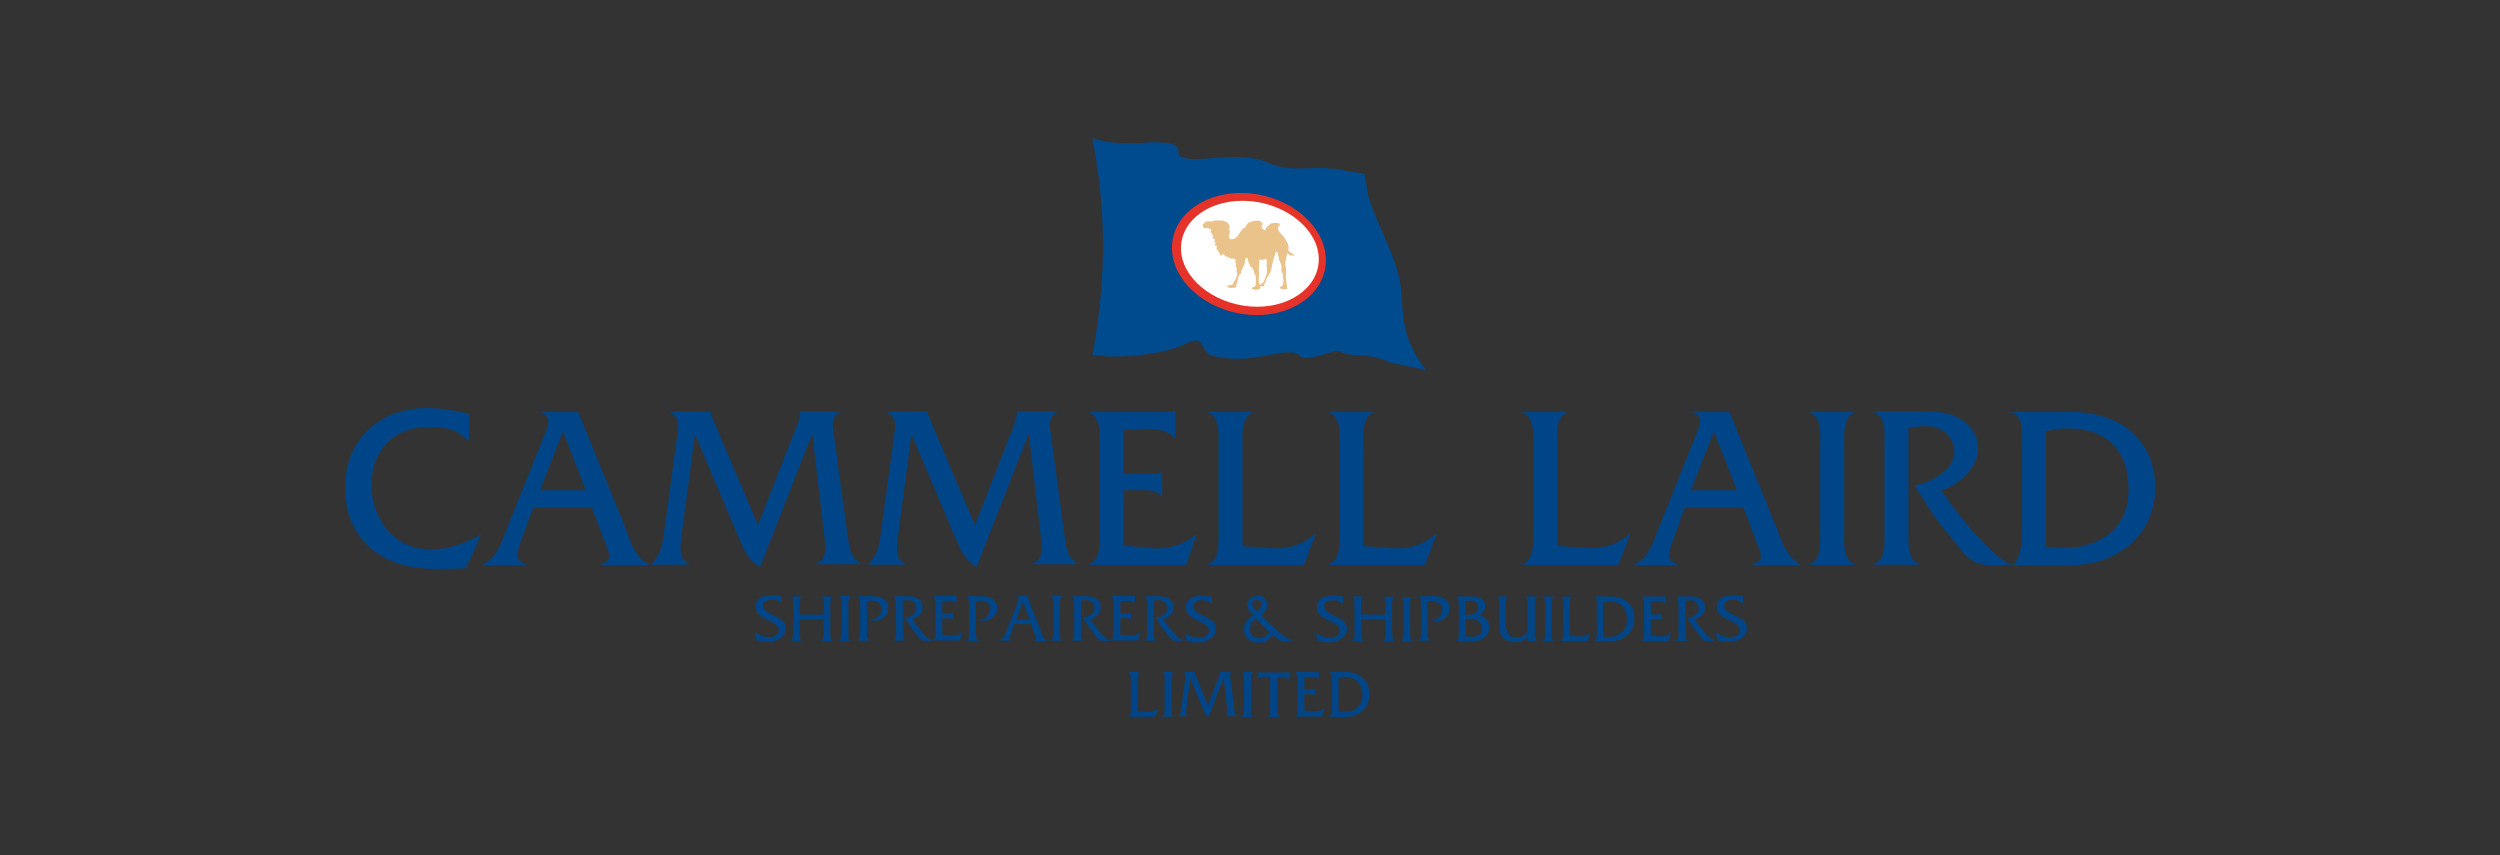 <?xml version="1.0" encoding="UTF-8"?>
<svg xmlns="http://www.w3.org/2000/svg" version="1.1" xmlns:xlink="http://www.w3.org/1999/xlink" viewBox="0 0 1023.1 350">
  <rect x="0" y="0" width="1023.1" height="350" fill="#333333" stroke="none"/>
  <defs>
    <style>
      .cls-1 {
        clip-path: url(#clippath-11);
      }

      .cls-2 {
        fill: url(#linear-gradient);
      }

      .cls-2, .cls-3, .cls-4, .cls-5, .cls-6, .cls-7, .cls-8, .cls-9, .cls-10, .cls-11, .cls-12, .cls-13 {
        stroke-width: 0px;
      }

      .cls-3 {
        fill: #004587;
      }

      .cls-14 {
        clip-path: url(#clippath-2);
      }

      .cls-15 {
        clip-path: url(#clippath-6);
      }

      .cls-4 {
        fill: #eac38a;
      }

      .cls-5 {
        fill: url(#linear-gradient-5);
      }

      .cls-6 {
        fill: none;
      }

      .cls-16 {
        clip-path: url(#clippath-7);
      }

      .cls-17 {
        clip-path: url(#clippath-1);
      }

      .cls-18 {
        clip-path: url(#clippath-4);
      }

      .cls-7 {
        fill: #004b8e;
      }

      .cls-8 {
        fill: url(#linear-gradient-2);
      }

      .cls-9 {
        fill: url(#linear-gradient-3);
      }

      .cls-19 {
        clip-path: url(#clippath-9);
      }

      .cls-20 {
        clip-path: url(#clippath);
      }

      .cls-10 {
        fill: #e63329;
      }

      .cls-21 {
        clip-path: url(#clippath-3);
      }

      .cls-22 {
        clip-path: url(#clippath-8);
      }

      .cls-11 {
        fill: #231f20;
      }

      .cls-12 {
        fill: #fff;
      }

      .cls-23 {
        clip-path: url(#clippath-5);
      }

      .cls-24 {
        display: none;
      }

      .cls-25 {
        clip-path: url(#clippath-10);
      }

      .cls-13 {
        fill: url(#linear-gradient-4);
      }
    </style>
    <clipPath id="clippath">
      <path class="cls-6" d="M568.5,148.1l15,3.3c-3.5-4-6.3-9.2-8.1-15.3-1.1-4-1.4-8.2-1.7-12.3-.3-3.9-.6-8-1.6-11.8-1.6-5.8-4.1-11.5-6.5-17-1.8-4.2-3.7-8.6-5.2-13-.8-2.4-1.2-5-1.6-7.6-.2-1-.3-2.1-.5-3.2l-10.3-1.7c-5.4-.8-9.5-.7-13.1-.6-5.2.2-9.7.4-16.4-2.4-6.8-2.8-15.4-2.2-22.3-1.7-6.5.5-11.6.9-13.8-1.4h0c0-3.5-1.4-4-2.3-4.3-.2,0-.3,0-.5-.2-.7-.3-7.8-1.2-12.4-.4h-2.5c-6,0-11.8.1-17.4-2.3,2,10.4,4.3,26.6,4.3,44.3s-2.3,33.9-4.3,44.3c13,2.1,30.6-.7,38.2-4.6,3.7-1.8,4.9-.3,6.3,1.5.9,1.1,1.9,2.3,3.6,3.2,9.3,2.7,17.4,1.2,23.9,0,5.1-1,9.1-1.7,12.2-.3h0c1.5,2.7,7.3,1,11.4-.3,2.6-.8,4.6-1.4,5.3-1,2.2,1.4,4.8,1.6,7.8,1.7,3.6.3,7.7.5,12.5,2.9Z"/>
    </clipPath>
    <clipPath id="clippath-1">
      <path class="cls-6" d="M568.5,148.1l15,3.3c-3.5-4-6.3-9.2-8.1-15.3-1.1-4-1.4-8.2-1.7-12.3-.3-3.9-.6-8-1.6-11.8-1.6-5.8-4.1-11.5-6.5-17-1.8-4.2-3.7-8.6-5.2-13-.8-2.4-1.2-5-1.6-7.6-.2-1-.3-2.1-.5-3.2l-10.3-1.7c-5.4-.8-9.5-.7-13.1-.6-5.2.2-9.7.4-16.4-2.4-6.8-2.8-15.4-2.2-22.3-1.7-6.5.5-11.6.9-13.8-1.4h0c0-3.5-1.4-4-2.3-4.3-.2,0-.3,0-.5-.2-.7-.3-7.8-1.2-12.4-.4h-2.5c-6,0-11.8.1-17.4-2.3,2,10.4,4.3,26.6,4.3,44.3s-2.3,33.9-4.3,44.3c13,2.1,30.6-.7,38.2-4.6,3.7-1.8,4.9-.3,6.3,1.5.9,1.1,1.9,2.3,3.6,3.2,9.3,2.7,17.4,1.2,23.9,0,5.1-1,9.1-1.7,12.2-.3h0c1.5,2.7,7.3,1,11.4-.3,2.6-.8,4.6-1.4,5.3-1,2.2,1.4,4.8,1.6,7.8,1.7,3.6.3,7.7.5,12.5,2.9Z"/>
    </clipPath>
    <clipPath id="clippath-2">
      <path class="cls-6" d="M568.5,148.1l15,3.3c-3.5-4-6.3-9.2-8.1-15.3-1.1-4-1.4-8.2-1.7-12.3-.3-3.9-.6-8-1.6-11.8-1.6-5.8-4.1-11.5-6.5-17-1.8-4.2-3.7-8.6-5.2-13-.8-2.4-1.2-5-1.6-7.6-.2-1-.3-2.1-.5-3.2l-10.3-1.7c-5.4-.8-9.5-.7-13.1-.6-5.2.2-9.7.4-16.4-2.4-6.8-2.8-15.4-2.2-22.3-1.7-6.5.5-11.6.9-13.8-1.4h0c0-3.5-1.4-4-2.3-4.3-.2,0-.3,0-.5-.2-.7-.3-7.8-1.2-12.4-.4h-2.5c-6,0-11.8.1-17.4-2.3,2,10.4,4.3,26.6,4.3,44.3s-2.3,33.9-4.3,44.3c13,2.1,30.6-.7,38.2-4.6,3.7-1.8,4.9-.3,6.3,1.5.9,1.1,1.9,2.3,3.6,3.2,9.3,2.7,17.4,1.2,23.9,0,5.1-1,9.1-1.7,12.2-.3h0c1.5,2.7,7.3,1,11.4-.3,2.6-.8,4.6-1.4,5.3-1,2.2,1.4,4.8,1.6,7.8,1.7,3.6.3,7.7.5,12.5,2.9Z"/>
    </clipPath>
    <clipPath id="clippath-3">
      <path class="cls-6" d="M279.2-107l34.6,7.5c-8.1-9.1-14.6-21.2-18.7-35.1-2.6-9.1-3.3-18.9-4-28.3-.6-9-1.3-18.4-3.7-27.2-3.7-13.4-9.4-26.5-14.9-39.2-4.2-9.7-8.6-19.8-12-29.9-1.8-5.6-2.7-11.6-3.6-17.4-.4-2.4-.8-4.9-1.2-7.4l-23.8-3.8c-12.5-1.9-21.9-1.6-30.2-1.3-12,.5-22.4.9-37.7-5.5-15.7-6.5-35.5-5.1-51.4-3.9-15,1.1-26.8,2-31.8-3.2h0v-.2c0-7.9-3.2-8.9-5.3-9.6-.4-.1-.8-.2-1.1-.4-1.7-.8-18-2.8-28.5-.9h-5.7c-13.8.2-27.1.3-40.1-5.2,4.6,24,10,61.1,10,101.9S4.6-138.2,0-114.2c29.8,4.8,70.3-1.7,88-10.6,8.4-4.2,11.2-.8,14.6,3.5,2,2.6,4.4,5.4,8.3,7.3,21.3,6.3,40,2.8,55-.1,11.7-2.2,21-4,28-.6h.1c3.4,6.3,16.7,2.2,26.3-.7,5.9-1.8,10.6-3.2,12.1-2.2,5.1,3.3,11,3.6,18,3.9,8.3.7,17.7,1.2,28.8,6.7Z"/>
    </clipPath>
    <clipPath id="clippath-4">
      <path class="cls-6" d="M279.2-107l34.6,7.5c-8.1-9.1-14.6-21.2-18.7-35.1-2.6-9.1-3.3-18.9-4-28.3-.6-9-1.3-18.4-3.7-27.2-3.7-13.4-9.4-26.5-14.9-39.2-4.2-9.7-8.6-19.8-12-29.9-1.8-5.6-2.7-11.6-3.6-17.4-.4-2.4-.8-4.9-1.2-7.4l-23.8-3.8c-12.5-1.9-21.9-1.6-30.2-1.3-12,.5-22.4.9-37.7-5.5-15.7-6.5-35.5-5.1-51.4-3.9-15,1.1-26.8,2-31.8-3.2h0v-.2c0-7.9-3.2-8.9-5.3-9.6-.4-.1-.8-.2-1.1-.4-1.7-.8-18-2.8-28.5-.9h-5.7c-13.8.2-27.1.3-40.1-5.2,4.6,24,10,61.1,10,101.9S4.6-138.2,0-114.2c29.8,4.8,70.3-1.7,88-10.6,8.4-4.2,11.2-.8,14.6,3.5,2,2.6,4.4,5.4,8.3,7.3,21.3,6.3,40,2.8,55-.1,11.7-2.2,21-4,28-.6h.1c3.4,6.3,16.7,2.2,26.3-.7,5.9-1.8,10.6-3.2,12.1-2.2,5.1,3.3,11,3.6,18,3.9,8.3.7,17.7,1.2,28.8,6.7Z"/>
    </clipPath>
    <clipPath id="clippath-5">
      <path class="cls-6" d="M279.2-107l34.6,7.5c-8.1-9.1-14.6-21.2-18.7-35.1-2.6-9.1-3.3-18.9-4-28.3-.6-9-1.3-18.4-3.7-27.2-3.7-13.4-9.4-26.5-14.9-39.2-4.2-9.7-8.6-19.8-12-29.9-1.8-5.6-2.7-11.6-3.6-17.4-.4-2.4-.8-4.9-1.2-7.4l-23.8-3.8c-12.5-1.9-21.9-1.6-30.2-1.3-12,.5-22.4.9-37.7-5.5-15.7-6.5-35.5-5.1-51.4-3.9-15,1.1-26.8,2-31.8-3.2h0v-.2c0-7.9-3.2-8.9-5.3-9.6-.4-.1-.8-.2-1.1-.4-1.7-.8-18-2.8-28.5-.9h-5.7c-13.8.2-27.1.3-40.1-5.2,4.6,24,10,61.1,10,101.9S4.6-138.2,0-114.2c29.8,4.8,70.3-1.7,88-10.6,8.4-4.2,11.2-.8,14.6,3.5,2,2.6,4.4,5.4,8.3,7.3,21.3,6.3,40,2.8,55-.1,11.7-2.2,21-4,28-.6h.1c3.4,6.3,16.7,2.2,26.3-.7,5.9-1.8,10.6-3.2,12.1-2.2,5.1,3.3,11,3.6,18,3.9,8.3.7,17.7,1.2,28.8,6.7Z"/>
    </clipPath>
    <clipPath id="clippath-6">
      <path class="cls-6" d="M279.2-107l34.6,7.5c-8.1-9.1-14.6-21.2-18.7-35.1-2.6-9.1-3.3-18.9-4-28.3-.6-9-1.3-18.4-3.7-27.2-3.7-13.4-9.4-26.5-14.9-39.2-4.2-9.7-8.6-19.8-12-29.9-1.8-5.6-2.7-11.6-3.6-17.4-.4-2.4-.8-4.9-1.2-7.4l-23.8-3.8c-12.5-1.9-21.9-1.6-30.2-1.3-12,.5-22.4.9-37.7-5.5-15.7-6.5-35.5-5.1-51.4-3.9-15,1.1-26.8,2-31.8-3.2h0v-.2c0-7.9-3.2-8.9-5.3-9.6-.4-.1-.8-.2-1.1-.4-1.7-.8-18-2.8-28.5-.9h-5.7c-13.8.2-27.1.3-40.1-5.2,4.6,24,10,61.1,10,101.9S4.6-138.2,0-114.2c29.8,4.8,70.3-1.7,88-10.6,8.4-4.2,11.2-.8,14.6,3.5,2,2.6,4.4,5.4,8.3,7.3,21.3,6.3,40,2.8,55-.1,11.7-2.2,21-4,28-.6h.1c3.4,6.3,16.7,2.2,26.3-.7,5.9-1.8,10.6-3.2,12.1-2.2,5.1,3.3,11,3.6,18,3.9,8.3.7,17.7,1.2,28.8,6.7Z"/>
    </clipPath>
    <clipPath id="clippath-7">
      <path class="cls-6" d="M279.2-107l34.6,7.5c-8.1-9.1-14.6-21.2-18.7-35.1-2.6-9.1-3.3-18.9-4-28.3-.6-9-1.3-18.4-3.7-27.2-3.7-13.4-9.4-26.5-14.9-39.2-4.2-9.7-8.6-19.8-12-29.9-1.8-5.6-2.7-11.6-3.6-17.4-.4-2.4-.8-4.9-1.2-7.4l-23.8-3.8c-12.5-1.9-21.9-1.6-30.2-1.3-12,.5-22.4.9-37.7-5.5-15.7-6.5-35.5-5.1-51.4-3.9-15,1.1-26.8,2-31.8-3.2h0v-.2c0-7.9-3.2-8.9-5.3-9.6-.4-.1-.8-.2-1.1-.4-1.7-.8-18-2.8-28.5-.9h-5.7c-13.8.2-27.1.3-40.1-5.2,4.6,24,10,61.1,10,101.9S4.6-138.2,0-114.2c29.8,4.8,70.3-1.7,88-10.6,8.4-4.2,11.2-.8,14.6,3.5,2,2.6,4.4,5.4,8.3,7.3,21.3,6.3,40,2.8,55-.1,11.7-2.2,21-4,28-.6h.1c3.4,6.3,16.7,2.2,26.3-.7,5.9-1.8,10.6-3.2,12.1-2.2,5.1,3.3,11,3.6,18,3.9,8.3.7,17.7,1.2,28.8,6.7Z"/>
    </clipPath>
    <linearGradient id="linear-gradient" x1="195" y1="-217.4" x2="246.2" y2="-212.9" gradientTransform="translate(0 -416) scale(1 -1)" gradientUnits="userSpaceOnUse">
      <stop offset="0" stop-color="#000" stop-opacity="0"/>
      <stop offset=".2" stop-color="#000" stop-opacity=".5"/>
      <stop offset="1" stop-color="#000" stop-opacity="0"/>
    </linearGradient>
    <clipPath id="clippath-8">
      <path class="cls-6" d="M279.2-107l34.6,7.5c-8.1-9.1-14.6-21.2-18.7-35.1-2.6-9.1-3.3-18.9-4-28.3-.6-9-1.3-18.4-3.7-27.2-3.7-13.4-9.4-26.5-14.9-39.2-4.2-9.7-8.6-19.8-12-29.9-1.8-5.6-2.7-11.6-3.6-17.4-.4-2.4-.8-4.9-1.2-7.4l-23.8-3.8c-12.5-1.9-21.9-1.6-30.2-1.3-12,.5-22.4.9-37.7-5.5-15.7-6.5-35.5-5.1-51.4-3.9-15,1.1-26.8,2-31.8-3.2h0v-.2c0-7.9-3.2-8.9-5.3-9.6-.4-.1-.8-.2-1.1-.4-1.7-.8-18-2.8-28.5-.9h-5.7c-13.8.2-27.1.3-40.1-5.2,4.6,24,10,61.1,10,101.9S4.6-138.2,0-114.2c29.8,4.8,70.3-1.7,88-10.6,8.4-4.2,11.2-.8,14.6,3.5,2,2.6,4.4,5.4,8.3,7.3,21.3,6.3,40,2.8,55-.1,11.7-2.2,21-4,28-.6h.1c3.4,6.3,16.7,2.2,26.3-.7,5.9-1.8,10.6-3.2,12.1-2.2,5.1,3.3,11,3.6,18,3.9,8.3.7,17.7,1.2,28.8,6.7Z"/>
    </clipPath>
    <linearGradient id="linear-gradient-2" x1="101.6" y1="-212.8" x2="149.7" y2="-208.6" gradientTransform="translate(0 -416) scale(1 -1)" gradientUnits="userSpaceOnUse">
      <stop offset="0" stop-color="#000" stop-opacity="0"/>
      <stop offset=".2" stop-color="#000" stop-opacity=".5"/>
      <stop offset="1" stop-color="#000" stop-opacity="0"/>
    </linearGradient>
    <clipPath id="clippath-9">
      <path class="cls-6" d="M279.2-107l34.6,7.5c-8.1-9.1-14.6-21.2-18.7-35.1-2.6-9.1-3.3-18.9-4-28.3-.6-9-1.3-18.4-3.7-27.2-3.7-13.4-9.4-26.5-14.9-39.2-4.2-9.7-8.6-19.8-12-29.9-1.8-5.6-2.7-11.6-3.6-17.4-.4-2.4-.8-4.9-1.2-7.4l-23.8-3.8c-12.5-1.9-21.9-1.6-30.2-1.3-12,.5-22.4.9-37.7-5.5-15.7-6.5-35.5-5.1-51.4-3.9-15,1.1-26.8,2-31.8-3.2h0v-.2c0-7.9-3.2-8.9-5.3-9.6-.4-.1-.8-.2-1.1-.4-1.7-.8-18-2.8-28.5-.9h-5.7c-13.8.2-27.1.3-40.1-5.2,4.6,24,10,61.1,10,101.9S4.6-138.2,0-114.2c29.8,4.8,70.3-1.7,88-10.6,8.4-4.2,11.2-.8,14.6,3.5,2,2.6,4.4,5.4,8.3,7.3,21.3,6.3,40,2.8,55-.1,11.7-2.2,21-4,28-.6h.1c3.4,6.3,16.7,2.2,26.3-.7,5.9-1.8,10.6-3.2,12.1-2.2,5.1,3.3,11,3.6,18,3.9,8.3.7,17.7,1.2,28.8,6.7Z"/>
    </clipPath>
    <linearGradient id="linear-gradient-3" x1="7.6" y1="-201.3" x2="33.2" y2="-199" gradientTransform="translate(0 -416) scale(1 -1)" gradientUnits="userSpaceOnUse">
      <stop offset="0" stop-color="#000" stop-opacity=".5"/>
      <stop offset="1" stop-color="#000" stop-opacity="0"/>
    </linearGradient>
    <clipPath id="clippath-10">
      <path class="cls-6" d="M279.2-107l34.6,7.5c-8.1-9.1-14.6-21.2-18.7-35.1-2.6-9.1-3.3-18.9-4-28.3-.6-9-1.3-18.4-3.7-27.2-3.7-13.4-9.4-26.5-14.9-39.2-4.2-9.7-8.6-19.8-12-29.9-1.8-5.6-2.7-11.6-3.6-17.4-.4-2.4-.8-4.9-1.2-7.4l-23.8-3.8c-12.5-1.9-21.9-1.6-30.2-1.3-12,.5-22.4.9-37.7-5.5-15.7-6.5-35.5-5.1-51.4-3.9-15,1.1-26.8,2-31.8-3.2h0v-.2c0-7.9-3.2-8.9-5.3-9.6-.4-.1-.8-.2-1.1-.4-1.7-.8-18-2.8-28.5-.9h-5.7c-13.8.2-27.1.3-40.1-5.2,4.6,24,10,61.1,10,101.9S4.6-138.2,0-114.2c29.8,4.8,70.3-1.7,88-10.6,8.4-4.2,11.2-.8,14.6,3.5,2,2.6,4.4,5.4,8.3,7.3,21.3,6.3,40,2.8,55-.1,11.7-2.2,21-4,28-.6h.1c3.4,6.3,16.7,2.2,26.3-.7,5.9-1.8,10.6-3.2,12.1-2.2,5.1,3.3,11,3.6,18,3.9,8.3.7,17.7,1.2,28.8,6.7Z"/>
    </clipPath>
    <linearGradient id="linear-gradient-4" x1="191.2" y1="-210.4" x2="167.7" y2="-212.5" gradientTransform="translate(0 -416) scale(1 -1)" gradientUnits="userSpaceOnUse">
      <stop offset="0" stop-color="#fff" stop-opacity="0"/>
      <stop offset=".3" stop-color="#fff" stop-opacity=".3"/>
      <stop offset="1" stop-color="#fff" stop-opacity="0"/>
    </linearGradient>
    <clipPath id="clippath-11">
      <path class="cls-6" d="M279.2-107l34.6,7.5c-8.1-9.1-14.6-21.2-18.7-35.1-2.6-9.1-3.3-18.9-4-28.3-.6-9-1.3-18.4-3.7-27.2-3.7-13.4-9.4-26.5-14.9-39.2-4.2-9.7-8.6-19.8-12-29.9-1.8-5.6-2.7-11.6-3.6-17.4-.4-2.4-.8-4.9-1.2-7.4l-23.8-3.8c-12.5-1.9-21.9-1.6-30.2-1.3-12,.5-22.4.9-37.7-5.5-15.7-6.5-35.5-5.1-51.4-3.9-15,1.1-26.8,2-31.8-3.2h0v-.2c0-7.9-3.2-8.9-5.3-9.6-.4-.1-.8-.2-1.1-.4-1.7-.8-18-2.8-28.5-.9h-5.7c-13.8.2-27.1.3-40.1-5.2,4.6,24,10,61.1,10,101.9S4.6-138.2,0-114.2c29.8,4.8,70.3-1.7,88-10.6,8.4-4.2,11.2-.8,14.6,3.5,2,2.6,4.4,5.4,8.3,7.3,21.3,6.3,40,2.8,55-.1,11.7-2.2,21-4,28-.6h.1c3.4,6.3,16.7,2.2,26.3-.7,5.9-1.8,10.6-3.2,12.1-2.2,5.1,3.3,11,3.6,18,3.9,8.3.7,17.7,1.2,28.8,6.7Z"/>
    </clipPath>
    <linearGradient id="linear-gradient-5" x1="97.2" y1="-202.6" x2="72" y2="-204.8" gradientTransform="translate(0 -416) scale(1 -1)" gradientUnits="userSpaceOnUse">
      <stop offset="0" stop-color="#fff" stop-opacity="0"/>
      <stop offset=".3" stop-color="#fff" stop-opacity=".3"/>
      <stop offset="1" stop-color="#fff" stop-opacity="0"/>
    </linearGradient>
  </defs>
  <g id="Layer_3" data-name="Layer 3">
    <g>
      <g>
        <path class="cls-7" d="M575.5,136.1c-2.2-7.8-1.2-16.3-3.3-24.1-2.8-10.3-8.3-19.9-11.7-30-1.1-3.4-1.4-7.2-2.1-10.9l-10.4-1.7c-13.1-2-18.3,1.8-29.5-3-13-5.4-31.6,1.7-36.1-3,0-4.2-2-4-2.8-4.4-.8-.4-8-1.3-12.5-.4-7.2,0-13.6.4-20.1-2.3,2,10.1,4.4,26.4,4.4,44.5s-2.4,34.2-4.3,44.4c12.5,2,30.4-.6,38.4-4.6s5.2,2.5,9.9,4.7c16.5,4.9,29.1-3.7,36-.3,2.4,4.3,15-2.4,16.7-1.3,4.8,3.1,11.5.1,20.3,4.5l15.4,3.3c-5-5.5-7.3-12.1-8.3-15.5Z"/>
        <g class="cls-20">
          <path class="cls-10" d="M511.1,79.1c17.3,1.4,31.5,13.7,31.5,27.4s-14.2,23.7-31.5,22.3c-17.3-1.4-31.5-13.7-31.5-27.4,0-13.7,14.2-23.7,31.5-22.3"/>
        </g>
        <g class="cls-17">
          <path class="cls-12" d="M511.5,82.3c15.5,1.3,28.2,12,28.2,23.8s-12.7,20.6-28.2,19.3c-15.5-1.3-28.2-12-28.2-23.8,0-11.9,12.6-20.6,28.2-19.3"/>
        </g>
        <g class="cls-14">
          <path class="cls-4" d="M515.2,106.2c.8.3,2.1.1,3-.3.5,1,0,2.2.2,3.3.3,2,0,3.1-.7,4.8-.6,1.9-1.7,2.5-2.2,2.5-.8-2,0-4.1-.3-5.7,0-.6,0-1.7,0-2.3h.3c-.4-.6.2-1.3-.4-2.2M500.1,104.6c0-.9.3-.6.7-.5.4,0,.4.8,1,1.2-.3-.7.2-.6.7,0,.3.3.6-.1,1.2.5.3.3.7-.2,1.1,0,0,.2,0,.3.7.2-.2.4.3.4.2.8,0,.3-.4.1-.3.6.3,0,.5.2.4.5,0,.4.1,1.1-.2,1.3,0,.5.4-.3.5.3,0,.3-.1.6,0,1-.2.6.3,1.1.2,1.7,0,.6-.5,1.5-.7,2.1-.2.6-1.1,1.5-1.1,2.1-.3.3-1.2.4-1.7.3-.5,0-.7.5-.4.7,0,0,.3,0,.4,0,0,.2,0,.3.2.4,0,0,.3,0,.4,0,.5,0,1.9,0,2.3-.2.3-.3.4,0,.3-.8,0,0,0-.2-.2-.3.5,0,.7-2,.8-2.4.2-.6.4-1.2.7-1.8.2,0,.2,0,.3,0,0-.2,0-.5.2-.5.3.1.1,0,.1-.6,0-.3,0-.3.1-.5.3-.3,1-1.8.9-2.1,0,0,.3,0,.2.2.2-.2.2-.4.1-.7,0-.3.2-.5.3-.3.2-.1-.2-.5,0-1.1,0,0,.2,0,.3,0-.3,0-.5-.4-.1-1,.3-.2.9-.1,1,.2.1.6.2.8-.1.6,0,0,.2,0,.3.9.4,0,.2.7.4.7.1,0,.3.4,0,.3,0,.2.2.3.3.3.2.2,0,.3,0,.4.2.2.3.2.4.1.1.2.3.3.5.3.2.3.2.4,0,.7,0,0,0,.1.1.2,0,0,.2-.4.3-.2.4.9.1,1.6.9,2.4.2,1.5.2,3,0,4.3-.1,0-.2.2-.2.3-.3,0-1.1.4-1.3.7,0,.1-.1.3,0,.3.3.2.5.1.8,0-.2.2,0,.4.3.4.8,0,1.8,0,2.4-.7.1-.3-.3-.5-.4-.7.6.1,1.6,0,2-.2,0-.1,0-.2,0-.4,0,0-.2-.1-.3-.2.4,0,.8-.9,1-1.7.4-1.5,2-2.9,2.2-4.6.2-2,1.1-4.7,1.7-6.6,0-.7.8-.5.9,0-.1.6.3,1.5.5,1.9-.2.4.2,1.3.3,1.6.5,1,.7,1.3.8,2.6-.3.3,0,1.1,0,1.7.1.1.3.3.4.4,0,1.2.7,4.1,0,5,0,.3-.3.4-.9.7-.3.2-.3.4-.2.6.3.3.6.1.8,0-.1.6.2.4.7.3.3.2,1.1,0,1.3,0,.3,0,.3-.4,0-.9,0-.2.2-.6,0-.7-.1-1.3-.3-2.6-.4-3.9,0-.3,0-.5.1-1.1,0-.6,0-1.7-.1-2.1s-.2-.7-.2-1.1c0-1.6.4-3.4.9-4.9.3.2.2.5.4.5,0-.2,0-.4,0-.3.3.1.3.3.3.5.3.3.6.2.8.4.3,0,0-.3.1-.4l.4.3.6.2c.2-.2,0-.5-.2-.7-.7-.7-1.7-.7-2.1-1.8.6-2.5-1-3.8-1.8-5.3-.7-.9-1.8-1.8-2.3-2.9-.3-.4,0-1.4.3-1.9,0,.3.3.4.5.3-.4,0,0-.5-.3-.7.2-.2-.2-.5-.4-.4,0-.3-3.3-.2-3.5.3,0,0-.3.3-.1.3-.6.2-1.7,1.4-1.7,2.2-1,0-1.6-.9-1.7-1.9.2-.2.3,0,.4,0,.2,0,.1-.3,0-.5-.3-.3.3-.3.1-.8-.3.6-.5-.4-.8-.3-.5-.5-2.8-.5-3.3,0-.1-.2-.6-.3-.8.2-1.6,0-1.7,1.9-2.5,2.3-1.7.8-2.4,3.7-4,4.4-.6.3-1.8.7-2.3-.3,0,0-.5-1.6.2-.7,0-.3-.3-.4-.3-.6.2.1.4,0,.5,0-.1-.1-.4-.3-.2-.7.3-.7-.2-1.1-.4-1.7.2-.2.3-.2.5,0,.2-.6-.7-.9-.1-1-.2-.1-.2-.3-.3-.3.2,0,.3-.2.2-.4-.6.2-.3-.4-.5-.4,0-.2-.2-.4-.4-.3,0,0-.3-.1,0-.5-.5-.3-.4.3-.8,0-.4,0-.7-.6-1-.4.2.3,0,.3-.3.1,0-.1-.2-.3-.4-.3,0,.2,0,.3-.4.2-.5-.5-1.2.3-1.5-.2-.3.3-.5-.3-.7,0,.4.3-.3.4-.3.4-1.3.2-2.6,0-3.4.2-.3,0-.5.5-.6.8-.5.2-.7.6-.6.9.2.2.2.2.4.2,0,0-.3,0-.3.2,0,.2,0,.3.2.4.4.2,1.4.2,1.8,0,.3.3.9.7,1.4.8.1.6-.6.9-.4,1.2.2-.3.3,0,.5,0,.2.3,0,.7,0,1,0-.2.2-.6.4-.3,0,0,0,.3-.1.3.7.4,0,1.5.4,1.9.2-.5.3-.5.5-.4.5.3.1,1.2-.3,1.3.4.4,1.1,0,.9.3-.4.4-.4.6-.4,1.3.2-.2.6-.4.6,0,.6.7-.3.7.1,1.7.6-1.1.3,1.1,1.2,1-.2.2-.1.4.2,1"/>
        </g>
      </g>
      <path class="cls-3" d="M844.2,224.3c-2.3,0-4.7-.2-6.9-.6v-47.3c2.9-.6,5.8-1.1,8.5-1.1,15.9,0,25.3,8.4,25.3,25.1s-12.7,23.9-26.9,23.9M794.3,200.6c5.6-.9,15.2-8.4,15.2-16.8s-6.9-15.4-19.8-15.4h-22.7v.3c4.9,1.8,4.2,8.8,4.2,13.1v36c0,4.3.6,11.3-4.2,13v.3h18.3v-.3c-4.9-1.7-4.3-8.6-4.3-13v-42.7c2.2-.4,4.3-.6,6.5-.7,6.4-.3,12.3,3.7,12.3,10.6s-8.9,12.5-16.4,13.7l8.8,13.5,11.6,14.4c6,6.5,13.4,4.5,19.6,4.5,0,0-8.5-1.4-29-30.4ZM846.7,168.5h-23.4v.3c4.9,1.4,4.2,8.4,4.2,12.8v36c0,11.4-3.7,13.8-3.7,13.8h22.4c21.4,0,35.8-13.1,35.8-31.9s-13.5-31-35.2-31M740.7,168.8c4.9,1.8,4.2,8.8,4.2,13.1v36c0,4.3.5,11.3-4.2,13v.3h18.2v-.3c-4.8-1.8-4.2-8.8-4.2-13v-36c0-4.3-.5-11.3,4.2-13.1v-.3h-18.2v.3ZM692,200.6l9.4-24,9.4,24h-18.8ZM727.6,217.4l-19.9-48.9h-14.9v.3c4.6,1.4,2.8,5.4,1.4,8.9l-15.9,39.7c-2.1,5.4-3.7,10.8-9.3,13.6v.3h17.5v-.3c-4.6-1.7-4-4.5-1.9-9.8l4.9-13.5h24l5.1,13.5c2.6,6.6,3.3,7.7-1.3,9.8v.3h19.5v-.3c-5.3-2.8-7-8.1-9.3-13.6M650.1,224.3l-12.9-.9v-41.5c0-4.3-.6-11.3,4.2-13.1v-.3h-18.3v.3c4.9,1.8,4.3,8.8,4.3,13.1v36c0,4.3.5,11.3-4.3,13v.3h39.2l4.9-12.7h-.3c-4.7,4.1-10.4,6.2-16.8,5.8M570.9,224.4l-12.9-.9v-41.6c0-4.3-.6-11.3,4.2-13.1v-.3h-18.3v.3c4.9,1.8,4.3,8.8,4.3,13.1v36c0,4.3.5,11.3-4.3,13v.3h39.2l4.9-12.7h-.3c-4.6,4.1-10.3,6.2-16.8,5.9M521.4,224.4l-12.9-.9v-41.6c0-4.3-.6-11.3,4.2-13.1v-.3h-18.3v.3c4.9,1.8,4.3,8.8,4.3,13.1v36c0,4.3.5,11.3-4.3,13v.3h39.2l4.9-12.7h-.2c-4.8,4.1-10.4,6.2-16.9,5.9M471.9,224.4l-12.1-1.2v-22.6h7c3,0,6.9-.1,8.5,2.7h.3v-10h-.3c-1.2.5-2.7.5-4.2.5h-11.3v-17.7c3.1-.5,6.4-.6,9.7-.6s8.3.4,11.2,3.8h.3v-11.2h-.3c-1.3.6-2.9.4-4.5.4h-30.5v.3c4.8,1.8,4.3,8.8,4.3,13.1v36c0,4.3.5,11.3-4.3,13v.3h39.7l4.3-12.5h-.3c-4.8,4.2-11.3,6.2-17.6,5.7M435.9,221.2l-6.3-46.8c0-2.2.6-4.9,3-5.7v-.3h-16.4c0,2.1-.6,4.1-1.4,6l-15.8,40.5-17.9-42.1c-.5-1.4-1.4-2.8-1.4-4.3h0c0-.1-16.7-.1-16.7-.1v.3c4.4,2.3,3.3,6.2,3,8.9l-5.4,39.9c-.7,5.1-1.3,9.8-5.3,13.3v.3h15.4v-.3c-4.5-2-3.8-6.2-3.1-12.1l5.4-41,18.2,43c2.2,5.3,3.6,7.9,8.4,11.5l21.4-54.7,5.4,45.9c0,3.2-.5,6.1-4,7.2v.3h18.4v-.3c-3.7-2.6-4.3-5.1-4.8-9.6M347.1,221.2l-6.3-46.8c0-2.2.6-4.9,3-5.7v-.3h-16.4c0,2.1-.6,4.1-1.4,6l-15.8,40.5-17.9-42.1c-.5-1.4-1.4-2.8-1.4-4.3h0c0-.1-16.7-.1-16.7-.1v.3c4.4,2.3,3.3,6.2,3,8.9l-5.4,39.9c-.7,5.1-1.4,9.8-5.3,13.3v.3h15.6v-.3c-4.5-2-3.8-6.2-3.1-12.1l5.4-41,18.2,43c2.2,5.3,3.6,7.9,8.4,11.5l21.4-54.7,5.4,45.9c0,3.2-.5,6.1-4,7.2v.3h18.4v-.3c-4-2.6-4.4-5.1-5-9.6M221,200.6l9.4-24,9.3,24h-18.7ZM256.5,217.4l-19.9-48.9h-15.1v.3c4.6,1.4,2.8,5.4,1.4,8.9l-15.9,39.7c-2.1,5.4-3.7,10.8-9.3,13.6v.3h17.5v-.3c-4.6-1.7-4-4.5-1.9-9.8l4.9-13.5h24l5.1,13.5c2.6,6.6,3.3,7.7-1.3,9.8v.3h19.5v-.3c-5.3-2.8-7-8.1-9.2-13.6M176.2,224.9c-14.7,0-24.2-12.5-24.2-26.5s9.2-23.5,22.3-23.5,12.4,2.1,17.6,5.4v-11c-5.7-1.3-11.5-2.3-17.3-2.3-19.5,0-33.4,13-33.4,32.8s13.9,33,36.4,33,9.9-.7,14.4-2.9l4.8-11h-.3c-6,3.4-13.1,6-20.3,6"/>
      <path class="cls-3" d="M499.7,275h4.3c-.8.8-.7,1.7-.5,2.6.3,1.9.5,3.9.8,5.8.2,1.9.5,3.8.7,5.7.1.8.2,1.6.3,2.4,0,.7.4,1.2.9,1.6,0,0,0,0,0,0,0,0,0,0,0,0-1.6,0-3.1,0-4.7,0,.2-.2.4-.4.5-.6.3-.5.4-1,.3-1.6-.3-2.3-.5-4.7-.8-7-.2-2-.4-4-.7-6,0-.2,0-.3-.1-.5-2,5.3-4,10.7-6.1,16.1-.7-.5-1.3-1.1-1.6-1.8-.5-1-.9-2-1.3-3-1.5-3.6-3-7.2-4.4-10.9,0-.1,0-.2-.2-.3,0,.5-.1,1-.2,1.4-.3,2.1-.6,4.3-.8,6.4-.2,1.9-.5,3.8-.7,5.7,0,.8,0,1.6.9,2.1-1.4,0-2.7,0-4.1,0,0,0,0,0,0,0,.7-.8,1.1-1.8,1.2-2.8.3-2.3.6-4.6.9-6.9.3-2,.5-4.1.8-6.1,0-.4,0-.8,0-1.2,0-.5-.3-.9-.7-1.2,1.5,0,2.9,0,4.4,0,.4,1.4,1,2.7,1.6,4.1,1.3,3.1,2.5,6.2,3.8,9.3,0,0,0,.2.2.3,0-.1.1-.2.1-.3,1.5-3.9,2.9-7.7,4.4-11.6.2-.6.3-1.1.5-1.8ZM545,276.6c0,.5.1,1,.1,1.5,0,4,0,8.1,0,12.1,0,.2,0,.3,0,.5,0,1-.3,2-1,2.7,0,0,0,0,0,0,0,0,0,0,0,0,2.2,0,4.5,0,6.7,0,1.5,0,2.9-.3,4.2-.9,2.3-1,3.9-2.6,4.8-4.9.6-1.6.7-3.3.5-5.1-.4-2.9-1.9-5-4.4-6.3-1.6-.8-3.3-1.2-5-1.2-2.2,0-4.4,0-6.6,0,0,0,0,0-.2,0,.5.4.8.9.8,1.5ZM550.4,277c1,0,2,.1,2.9.5,1.7.6,2.9,1.8,3.6,3.5.7,1.8.8,3.6.4,5.4-.6,2.4-2.1,3.8-4.4,4.6-1.6.5-3.3.6-5.1.2v-13.9c.9-.2,1.7-.3,2.6-.3ZM528.8,262.3c-2.4-1.2-4.5-2.8-6.5-4.6-2.1-1.9-4.1-4-6.2-6,0,0,0,0,0,0,0,0,0,0,0,0,0,0,.2-.1.3-.2.3-.3.7-.6,1-1,.6-.7,1-1.5,1.1-2.4.3-1.8-.7-3.5-2.3-4.1-.9-.3-1.8-.3-2.7-.1-2.2.5-3.5,2.7-2.9,4.8.2.7.7,1.4,1.2,1.9.3.3.6.6.9,1,0,0-.2.1-.2.2-.6.6-1.3,1.2-1.9,1.8-1,1-1.5,2.3-1.6,3.7,0,1.5.4,2.9,1.5,4,1.2,1.1,2.6,1.6,4.1,1.7,1.2,0,2.5,0,3.6-.7,1-.5,1.7-1.4,2.3-2.3,0-.1.1-.2.2-.3.7.6,1.3,1.1,2,1.6.7.5,1.4,1,2.4,1.2.4,0,.7.1,1.1,0,1,0,2,0,3.1,0,0,0-.1,0-.1-.1ZM519.4,258.7c-.9,1.8-3.3,2.9-5.2,2.3-1.8-.5-2.8-2-2.6-4,.1-1.4.9-2.5,1.9-3.4.2-.1.3-.3.5-.4,1.8,1.8,3.6,3.7,5.4,5.5ZM512.9,248.3c-.2-.3-.3-.7-.4-1-.1-.8.3-1.4,1.1-1.7.5-.1.9-.1,1.4,0,1,.3,1.4,1.2,1.1,2.3,0,.3-.3.7-.5.9-.2.2-.4.5-.6.7-.2.2-.4.4-.7.6-.6-.6-1.2-1.1-1.5-1.8ZM533.8,282.4v-5.2c1.1-.2,2.2-.3,3.3-.2,1,0,1.9.3,2.6.9,0,0,0,0,0,0,0-1,0-2,0-2.9-3.2,0-6.4,0-9.7,0,.6.4.8,1,.9,1.6,0,.5.1,1.1.1,1.6,0,3,0,6.1,0,9.1,0,1.1,0,2.1,0,3.2,0,1-.1,2-1,2.7h11c.4-1.1.7-2.2,1.1-3.4,0,0-.1,0-.1,0-1.4,1.1-2.9,1.5-4.6,1.4-.9,0-1.8-.2-2.6-.3-.3,0-.6,0-1-.1v-6.7c.5,0,.9,0,1.3,0,.5,0,1,0,1.5,0,.6,0,1.2.2,1.6.6v-2.6h-4.4ZM514.3,277.9c.7-.5,1.4-.8,2.2-.8.8,0,1.5,0,2.3,0,.3,0,.6,0,1,0v.3c0,4.3,0,8.6,0,12.8,0,.4,0,.9,0,1.3,0,.7-.3,1.4-.8,1.9,0,0,0,0,0,0,1.6,0,3.2,0,4.8,0,0,0,0,0,0,0,0,0-.1,0-.2-.1-.6-.5-.9-1.1-.9-1.8,0-.5,0-1,0-1.4,0-4.2,0-8.3,0-12.5v-.3c1,0,2,0,3,0,.7,0,1.4.3,1.8.9,0,0,0,0,0,0,.2-1,.5-2,.7-3-.5,0-1,0-1.5,0-2.3,0-4.6,0-7,0-1.5,0-3.1.2-4.6-.2-.3,1-.5,2.1-.8,3.1,0,0,.1,0,.1,0ZM472.7,293.4c.4-1.1.8-2.3,1.2-3.4-.1,0-.2,0-.3.1,0,0-.1,0-.2.1-1.2.8-2.6,1.3-4.1,1.2-.8,0-1.6-.1-2.3-.2-.5,0-1,0-1.5-.1,0-.2,0-.3,0-.4,0-4.1,0-8.2,0-12.2,0-.4,0-.7,0-1.1,0-.9.2-1.7,1-2.4-1.6,0-3.1,0-4.6,0,.5.4.7,1,.8,1.5,0,.6.1,1.2.1,1.8,0,3.9,0,7.7,0,11.6,0,.5,0,1,0,1.6,0,.7-.3,1.3-.9,1.8h10.9ZM479.5,291.2c0-.4,0-.8,0-1.2,0-3.9,0-7.8,0-11.8,0-.3,0-.5,0-.8,0-.4.1-.8.2-1.3.1-.5.4-.9.8-1.2-1.6,0-3.2,0-4.8,0,.6.5.8,1.1.9,1.8,0,.5,0,.9,0,1.4,0,3.1,0,6.3,0,9.4,0,.9,0,1.9,0,2.8,0,1.1,0,2.2-1,3,1.6,0,3.1,0,4.7,0-.7-.6-.9-1.3-1-2.1ZM512,291.3c0-.4,0-.8,0-1.2,0-3.9,0-7.9,0-11.8,0-.5,0-.9,0-1.4,0-.5.2-1,.5-1.4.1-.2.3-.3.4-.5-1.6,0-3.1,0-4.7,0,.6.6.8.9.9,1.8,0,.5,0,.9,0,1.4,0,2.3,0,4.5,0,6.8,0,1.8,0,3.5,0,5.3,0,1.1,0,2.3-1,3.1,1.6,0,3.1,0,4.7,0-.7-.5-.9-1.3-1-2.1ZM653.4,245.7c0,.5.1.9.1,1.4,0,4.1,0,8.1,0,12.2,0,.1,0,.3,0,.4,0,1-.3,2-1,2.7,0,0,0,0,0,0,0,0,0,0,.1,0,2.2,0,4.4,0,6.6,0,1.5,0,2.9-.3,4.3-.9,2.2-1,3.8-2.5,4.7-4.8.7-1.7.8-3.6.5-5.4-.3-2.3-1.4-4.1-3.3-5.4-1.7-1.2-3.7-1.8-5.7-1.8-2.4,0-4.7,0-7.1,0,0,0,0,0,0,0,.5.4.7.9.8,1.5ZM656.2,246.5c.4,0,.8-.2,1.1-.2,1.5-.2,3-.1,4.4.4,1.8.6,3,1.8,3.6,3.6.6,1.7.7,3.5.3,5.3-.5,2.2-2,3.7-4.1,4.5-1.7.7-3.5.7-5.3.4,0,0,0,0-.1,0v-13.9ZM596.8,245.6c0,.6.2,1.1.2,1.7,0,3.8,0,7.7,0,11.5,0,.5,0,1,0,1.5,0,.8-.2,1.6-1,2.2,0,0,.1,0,.2,0,2,0,4,0,6,0,.7,0,1.4,0,2.1-.2,1.9-.3,3.5-1.3,4.5-3,1.1-1.7,1-3.9-.2-5.5-.7-.9-1.7-1.5-2.8-1.9-.2,0-.4-.1-.7-.2.4-.3.9-.5,1.3-.8,2.1-1.5,1.9-4.9-.6-6.1-1-.5-2.1-.7-3.2-.7-2.1,0-4.3,0-6.4,0,0,0,0,0-.2,0,.5.4.7.8.8,1.4ZM601.8,253.2c1.3,0,2.4.4,3.4,1.1.8.6,1.2,1.4,1.2,2.3,0,.5,0,.9,0,1.4-.3,1.5-1.4,2.2-2.8,2.5-.9.2-1.7,0-2.6,0-.5,0-.9-.1-1.4-.2v-7c.8,0,1.5-.1,2.2-.1ZM599.6,246c.9,0,1.8-.3,2.7-.2.2,0,.3,0,.5,0,1.6.5,2.4,1.9,2,3.6-.2.7-.7,1.2-1.4,1.6-.7.4-1.6.5-2.4.6-.4,0-.9,0-1.4,0v-5.6ZM558.1,262.5c-.5-.4-.7-.9-.8-1.4,0-.6-.2-1.2-.2-1.8,0-1.8,0-3.6,0-5.4,0-.1,0-.2,0-.3h9.9c0,0,0,.1,0,.2,0,2.1,0,4.2,0,6.2,0,.4,0,.8-.2,1.2-.1.5-.4.9-.8,1.3,1.6,0,3.1,0,4.7,0-.4-.4-.7-.8-.8-1.4,0-.6-.2-1.2-.2-1.8,0-3.9,0-7.8,0-11.7,0-.4,0-.9,0-1.3,0-.6.2-1.2.6-1.7,0-.1.2-.2.4-.4-1.6,0-3.1,0-4.7,0,.7.5.8,1.2.9,1.9,0,.4,0,.7,0,1.1,0,1.3,0,2.7,0,4,0,.1,0,.2,0,.3h-9.9c0,0,0,0,0-.1,0-1.5,0-3,0-4.5,0-1,.1-2.1,1-2.8-1.6,0-3.1,0-4.7,0,.6.4.8,1,.9,1.6,0,.5.1,1,.1,1.5,0,3.9,0,7.9,0,11.8,0,.4,0,.8,0,1.2,0,.8-.2,1.6-1,2.2,1.6,0,3.1,0,4.7,0ZM625,245.6c0,.3.1.7.1,1,0,3.6,0,7.3,0,10.9,0,.1,0,.2,0,.3-.4,1.4-1.2,2.3-2.5,2.8-.8.3-1.6.4-2.4.3-1.8-.1-3-1.1-3.6-2.8-.3-.9-.4-1.9-.4-2.8,0-2.6,0-5.3,0-7.9,0-.4,0-.7,0-1.1,0-.8.2-1.6,1-2.2-1.6,0-3.1,0-4.6,0,.4.4.7.8.8,1.3,0,.6.2,1.1.2,1.7,0,3.2,0,6.3,0,9.5,0,.6,0,1.3.2,1.9.4,1.9,1.6,3.1,3.4,3.8,1.3.5,2.6.6,3.9.4,1.6-.2,3-.8,4-2.1,0,0,0,0,.2-.1v1.9c1.2,0,2.4,0,3.7,0-.7-.6-.8-1.3-.9-2.1,0-.4,0-.8,0-1.2,0-3.9,0-7.8,0-11.6,0-.3,0-.7,0-1,0-.9.2-1.8,1.1-2.4-1.6,0-3.2,0-4.8,0,.5.5.7.8.8,1.3ZM701.5,262.4c0,0-.2-.1-.2-.2-1.4-1-2.7-2-3.7-3.3-1.4-1.7-2.7-3.5-4.1-5.3,0,0,0,0,0-.1.9-.2,1.6-.6,2.3-1.1,1.6-1.3,2.3-2.9,1.8-4.9-.3-1.5-1.3-2.4-2.7-2.9-.8-.3-1.7-.5-2.6-.5-2.1,0-4.1,0-6.2,0,0,0-.1,0-.2,0,.5.3.7.8.8,1.3,0,.6.2,1.2.2,1.7,0,3.9,0,7.8,0,11.6,0,.5,0,.9,0,1.4,0,.8-.2,1.6-.9,2.2,1.6,0,3.1,0,4.6,0-.5-.4-.7-.9-.8-1.5,0-.6-.1-1.1-.1-1.7,0-4.3,0-8.6,0-12.8v-.4c.9-.2,1.8-.4,2.7-.2,1.2.3,2.2.9,2.6,2.2.4,1.4,0,2.6-1,3.6-.7.6-1.5.9-2.4,1.2-.3,0-.7.2-1.1.2,0,.1.1.2.2.3.6,1,1.2,1.9,1.8,2.9.2.3.4.6.6.9,1.1,1.4,2.1,2.7,3.2,4.1.6.8,1.4,1.2,2.4,1.3,1,0,2,0,3,0,0,0,0,0,0,0ZM539.3,262.2c1.2.5,2.5.7,3.9.7,1.3,0,2.6,0,3.8-.5,1.4-.5,2.6-1.3,3.4-2.5.8-1.2,1.1-2.5.6-3.9-.4-1.3-1.3-2.1-2.4-2.7-1.3-.7-2.7-1.4-4.1-2.1-.9-.5-1.6-1-2.2-1.8-.8-1-.4-2.7.8-3.3.5-.2,1.1-.4,1.6-.4,1.8-.2,3.4.2,4.7,1.4,0,0,0,0,.2.1v-3c0,0-.1,0-.2,0-1.5-.4-3-.6-4.5-.5-1.1,0-2.2.3-3.2.7-1.8.8-2.9,2.3-2.8,4.2,0,1.9,1,3.2,2.6,4.1,1.4.8,2.8,1.5,4.2,2.2.8.4,1.5,1,2.1,1.7.9,1.2.7,2.6-.5,3.5-.8.6-1.7.9-2.7.9-1.9,0-3.7-.5-5.3-1.5-.3-.2-.5-.4-.8-.6.2,1.1.5,2.2.7,3.3,0,0,.1,0,.2,0ZM485.7,262.2c1.2.5,2.5.7,3.9.7,1.3,0,2.6,0,3.8-.5,1.4-.5,2.6-1.3,3.4-2.5.8-1.2,1.1-2.5.6-3.9-.4-1.3-1.3-2.1-2.4-2.7-1.3-.7-2.7-1.4-4.1-2.1-.9-.5-1.6-1-2.2-1.8-.8-1-.4-2.7.8-3.3.5-.2,1.1-.4,1.6-.4,1.8-.2,3.4.2,4.7,1.4,0,0,0,0,.2.1v-3c0,0-.1,0-.2,0-1.5-.4-3-.6-4.5-.5-1.1,0-2.2.3-3.2.7-1.8.8-2.9,2.3-2.8,4.2,0,1.9,1,3.2,2.6,4.1,1.4.8,2.8,1.5,4.2,2.2.8.4,1.5,1,2.1,1.7.9,1.2.7,2.6-.5,3.5-.8.6-1.7.9-2.7.9-1.9,0-3.7-.5-5.3-1.5-.3-.2-.5-.4-.8-.6.2,1.1.5,2.2.7,3.3,0,0,.1,0,.2,0ZM703,262c1.2.5,2.5.7,3.9.7,1.3,0,2.6,0,3.8-.5,1.4-.5,2.6-1.3,3.4-2.5.8-1.2,1.1-2.5.6-3.9-.4-1.3-1.3-2.1-2.4-2.7-1.3-.7-2.7-1.4-4.1-2.1-.9-.5-1.6-1-2.2-1.8-.8-1-.4-2.7.8-3.3.5-.2,1.1-.4,1.6-.4,1.8-.2,3.4.2,4.7,1.4,0,0,0,0,.2.1v-3c0,0-.1,0-.2,0-1.5-.4-3-.6-4.5-.5-1.1,0-2.2.3-3.2.7-1.8.8-2.9,2.3-2.8,4.2,0,1.9,1,3.2,2.6,4.1,1.4.8,2.8,1.5,4.2,2.2.8.4,1.5,1,2.1,1.7.9,1.2.7,2.6-.5,3.5-.8.6-1.7.9-2.7.9-1.9,0-3.7-.5-5.3-1.5-.3-.2-.5-.4-.8-.6.2,1.1.5,2.2.7,3.3,0,0,.1,0,.2,0ZM681.5,244.1c-3.2,0-6.4,0-9.7,0,.5.4.8.9.9,1.5,0,.4.1.7.1,1.1,0,4.4,0,8.7,0,13.1,0,1-.1,1.9-1,2.6h11c.4-1.1.7-2.3,1.1-3.4,0,0,0,0-.1,0-1.5,1.2-3.2,1.6-5,1.4-.5,0-1,0-1.5-.1-.6,0-1.2-.1-1.7-.2v-6.7c.7,0,1.3,0,2,0,.9,0,1.7,0,2.4.6v-2.6h-4.4v-5.2c1-.2,2.1-.2,3.1-.2,1.1,0,2.1.2,3,1,0-1.1,0-2.1,0-3ZM587.6,246.3c1.1.3,2.1.8,2.4,2,.5,1.6.2,3-1,4.2-.6.6-1.4,1-2.2,1.3-.4,0-.8.2-1.2.2.2,0,.3.1.4.1,2,.4,3.9,0,5.5-1.4,1.5-1.3,2-3,1.6-5-.3-1.5-1.4-2.5-2.8-3.1-1-.4-2-.6-3.1-.6-2.1,0-4.2,0-6.4,0,0,0,0,0-.2,0,.7.5.8,1.2.9,2,0,.4,0,.9,0,1.3,0,3.9,0,7.8,0,11.6,0,.2,0,.4,0,.6,0,1-.1,2-1,2.7,1.7,0,3.3,0,4.9,0,0-.1-.1-.2-.2-.2-.6-.4-.9-1-.9-1.7,0-.5,0-.9,0-1.4,0-4.2,0-8.3,0-12.5v-.3c1.1-.2,2.1-.3,3.2,0ZM642.4,259.9c0-4.1,0-8.2,0-12.2,0-.4,0-.7,0-1.1,0-.9.2-1.7,1-2.4-1.6,0-3.1,0-4.6,0,.5.4.7,1,.8,1.5,0,.6.1,1.2.1,1.8,0,3.5,0,7,0,10.4,0,.7,0,1.3,0,2,0,.9-.2,1.8-1,2.5h10.9c.4-1.1.8-2.3,1.2-3.4-.2,0-.3.2-.5.3-1.2.8-2.6,1.3-4.1,1.2-.8,0-1.6-.1-2.3-.2-.5,0-1,0-1.5-.1v-.4ZM574.3,246.3c0,.4,0,.8,0,1.2,0,3.8,0,7.6,0,11.4,0,.5,0,1,0,1.4,0,.8-.2,1.7-1,2.3,1.6,0,3.1,0,4.8,0-.6-.4-.8-1-.9-1.5,0-.6-.1-1.1-.1-1.7,0-2.4,0-4.8,0-7.1,0-1.8,0-3.5,0-5.3,0-1,.2-1.9,1-2.6-1.6,0-3.1,0-4.7,0,.7.5.9,1.3,1,2ZM631.4,244.2c.6.5.8,1.1.9,1.7,0,.5,0,.9,0,1.4,0,2.3,0,4.7,0,7,0,1.7,0,3.4,0,5,0,1.1,0,2.3-1,3.1,1.6,0,3.1,0,4.7,0-.7-.5-.9-1.3-1-2,0-.4,0-.8,0-1.2,0-3.9,0-7.8,0-11.8,0-.3,0-.6,0-.9,0-.9.2-1.8,1-2.4-1.6,0-3.1,0-4.8,0ZM323.7,244c.7.5.9,1.3.9,2,0,.4,0,.8,0,1.2,0,2.2,0,4.4,0,6.5,0,1.8,0,3.7,0,5.5,0,1.1,0,2.3-1,3.1,1.6,0,3.1,0,4.6,0-.6-.5-.8-1.1-.9-1.8,0-.4,0-.9-.1-1.3,0-1.8,0-3.7,0-5.5,0,0,0-.2,0-.3h9.8c0,2.2,0,4.5,0,6.7,0,.8-.2,1.7-1,2.3,1.6,0,3.1,0,4.7,0-.7-.5-.9-1.2-.9-2,0-.4,0-.9,0-1.3,0-3.6,0-7.3,0-10.9,0-.5,0-1,0-1.4,0-1,.1-2,1-2.7-1.6,0-3.1,0-4.7,0,.5.4.8.9.9,1.5,0,.5.1,1,.1,1.5,0,1.4,0,2.7,0,4.1,0,.1,0,.2,0,.3h-9.9c0-.1,0-.2,0-.3,0-.8,0-1.6,0-2.4,0-.8,0-1.7,0-2.5,0-.8.2-1.6,1-2.2-1.6,0-3.1,0-4.7,0ZM428.4,262.2c-.9-.5-1.4-1.4-1.8-2.3,0,0,0-.2-.1-.3-1.7-4.4-3.5-8.8-5.2-13.2-.3-.8-.6-1.6-1-2.5-1.3,0-2.6,0-4,0,.7.4.6,1,.5,1.7,0,.2,0,.3-.2.5-.4,1-.7,1.9-1.1,2.9-1.4,3.6-2.8,7.2-4.2,10.8-.4,1-1.7,1.8-2.6,2.4,0,0,0,0,0,0,1.5,0,3.8,0,5.2,0-.7-.4-.8-1-.6-1.7,0-.2.1-.4.2-.6.5-1.5,1-2.9,1.5-4.4,0,0,0,0,0-.1h6.9c.3.7.5,1.4.8,2.1.4,1.2.8,2.3,1.3,3.5.1.4,0,.7-.3,1-.1.1-.3.2-.5.4,1.7,0,3.4,0,5,0h0ZM415.9,253.4c.9-2.4,1.8-4.7,2.7-7.1h0c.9,2.3,1.8,4.7,2.7,7.1h-5.4ZM309.7,262c1.2.5,2.5.7,3.9.7,1.3,0,2.6,0,3.8-.5,1.4-.5,2.6-1.3,3.4-2.5.8-1.2,1.1-2.5.6-3.9-.4-1.3-1.3-2.1-2.4-2.7-1.3-.7-2.7-1.4-4.1-2.1-.9-.5-1.6-1-2.2-1.8-.8-1-.4-2.7.8-3.3.5-.2,1.1-.4,1.6-.4,1.8-.2,3.4.2,4.7,1.4,0,0,0,0,.2.1v-3c0,0-.1,0-.2,0-1.5-.4-3-.6-4.5-.5-1.1,0-2.2.3-3.2.7-1.9.8-2.9,2.3-2.8,4.2,0,1.9,1,3.2,2.6,4.1,1.4.8,2.8,1.5,4.2,2.2.8.4,1.5,1,2.1,1.7.9,1.2.6,2.6-.5,3.4-.8.6-1.7.9-2.6.9-1.9,0-3.7-.4-5.3-1.5-.3-.2-.5-.4-.9-.6.2,1.1.5,2.2.7,3.3,0,0,.1,0,.2,0ZM358,246c1.2.3,2.1.9,2.5,2.2.2.7.2,1.4,0,2.1-.3,1.3-1.2,2.2-2.3,2.8-.7.4-1.4.6-2.2.6.1,0,.3.1.4.2,1.6.3,3.2.1,4.6-.7,1.9-1.2,2.8-2.9,2.5-5.1-.2-1.6-1.2-2.7-2.6-3.4-1.1-.5-2.3-.7-3.5-.7-2.1,0-4.2,0-6.2,0,0,0-.1,0-.2,0,.5.4.7.9.8,1.4,0,.6.2,1.2.2,1.7,0,4,0,7.9,0,11.9,0,.2,0,.3,0,.5,0,1-.1,2-1,2.7,1.7,0,3.3,0,5,0-.1-.1-.2-.2-.3-.2-.6-.4-.9-1-.9-1.7,0-.5,0-.9,0-1.4,0-4.2,0-8.3,0-12.5v-.4c1.1-.2,2.1-.3,3.2,0ZM400.5,262.1c0,0-.1,0-.2-.1-.6-.4-.9-1-.9-1.7,0-.5,0-.9,0-1.4,0-4.2,0-8.3,0-12.5,0-.1,0-.2,0-.4,1.1-.2,2.2-.3,3.2,0,1.2.3,2.1.9,2.5,2.2.2.7.2,1.4,0,2.1-.3,1.3-1.2,2.2-2.3,2.8-.7.4-1.4.6-2.2.6.1,0,.3.1.4.2,1.6.3,3.2.1,4.6-.7,1.9-1.2,2.8-2.9,2.5-5.1-.2-1.6-1.2-2.7-2.6-3.4-1.1-.5-2.3-.7-3.5-.7-2.1,0-4.2,0-6.2,0,0,0-.1,0-.2,0,.5.4.7.9.8,1.4,0,.6.2,1.2.2,1.8,0,4,0,7.9,0,11.9,0,.2,0,.4,0,.5,0,1-.1,2-1,2.7,1.7,0,3.3,0,4.9,0,0,0,0,0,0,0ZM347.2,260.2c0-.4,0-.8,0-1.2,0-3.9,0-7.9,0-11.8,0-.5,0-.9,0-1.4,0-.5.2-1,.5-1.4.1-.2.3-.3.4-.5-1.6,0-3.1,0-4.7,0,.6.6.8.9.9,1.8,0,.5,0,.9,0,1.4,0,2.3,0,4.5,0,6.8,0,1.8,0,3.5,0,5.3,0,1.1,0,2.3-1,3.1,1.6,0,3.1,0,4.7,0-.7-.5-.9-1.3-1-2.1ZM433.8,260.3c0-.4,0-.8,0-1.2,0-4,0-7.9,0-11.9,0-.3,0-.5,0-.8,0-.9.2-1.8,1-2.5-1.6,0-3.1,0-4.7,0,.5.4.7,1,.8,1.6,0,.5.1.9.1,1.4,0,4,0,8.1,0,12.1,0,.5,0,1-.1,1.5,0,.5-.2,1-.6,1.4,0,0-.2.2-.3.3,0,0,0,0,0,0,1.5,0,3.1,0,4.7,0-.7-.5-.9-1.2-.9-2ZM484,262.3c0,0-.2-.1-.2-.2-1.4-1-2.7-2-3.7-3.3-1.4-1.7-2.7-3.5-4.1-5.3,0,0,0,0,0-.1.9-.2,1.6-.6,2.3-1.1,1.6-1.3,2.3-2.9,1.8-4.9-.3-1.5-1.3-2.4-2.7-2.9-.8-.3-1.7-.5-2.6-.5-2.1,0-4.1,0-6.2,0,0,0-.1,0-.2,0,.5.3.7.8.8,1.3,0,.6.2,1.2.2,1.7,0,3.9,0,7.8,0,11.6,0,.5,0,.9,0,1.4,0,.8-.2,1.6-.9,2.2,1.6,0,3.1,0,4.6,0-.5-.4-.7-.9-.8-1.5,0-.6-.1-1.1-.1-1.7,0-4.3,0-8.6,0-12.8v-.4c.9-.2,1.8-.4,2.7-.2,1.2.3,2.2.9,2.6,2.2.4,1.4,0,2.6-1,3.6-.7.6-1.5.9-2.4,1.2-.3,0-.7.2-1.1.2,0,.1.1.2.2.3.6,1,1.2,1.9,1.8,2.9.2.3.4.6.6.9,1.1,1.4,2.1,2.7,3.2,4.1.6.8,1.4,1.2,2.4,1.3,1,0,2,0,3,0,0,0,0,0,0,0ZM454.2,262.3c0,0-.2-.1-.2-.2-1.4-1-2.7-2-3.7-3.3-1.4-1.7-2.7-3.5-4.1-5.3,0,0,0,0,0-.1.9-.2,1.6-.6,2.3-1.1,1.6-1.3,2.3-2.9,1.8-4.9-.3-1.5-1.3-2.4-2.7-2.9-.8-.3-1.7-.5-2.6-.5-2.1,0-4.1,0-6.2,0,0,0-.1,0-.2,0,.5.3.7.8.8,1.3,0,.6.2,1.2.2,1.7,0,3.9,0,7.8,0,11.6,0,.5,0,.9,0,1.4,0,.8-.2,1.6-.9,2.2,1.6,0,3.1,0,4.6,0-.5-.4-.7-.9-.8-1.5,0-.6-.1-1.1-.1-1.7,0-4.3,0-8.6,0-12.8v-.4c.9-.2,1.8-.4,2.7-.2,1.2.3,2.2.9,2.6,2.2.4,1.4,0,2.6-1,3.6-.7.6-1.5.9-2.4,1.2-.3,0-.7.2-1.1.2,0,.1.1.2.2.3.6,1,1.2,1.9,1.8,2.9.2.3.4.6.6.9,1.1,1.4,2.1,2.7,3.2,4.1.6.8,1.4,1.2,2.4,1.3,1,0,2,0,3,0,0,0,0,0,0,0ZM458.5,251.3v-5.2c1.1-.2,2.2-.3,3.3-.2,1,0,1.9.3,2.6.9,0,0,0,0,0,0,0-1,0-2,0-2.9-3.2,0-6.4,0-9.7,0,.6.4.8,1,.9,1.6,0,.5.1,1.1.1,1.6,0,3,0,6.1,0,9.1,0,1.1,0,2.1,0,3.2,0,1-.1,2-1,2.7h11c.4-1.1.7-2.2,1.1-3.4,0,0-.1,0-.1,0-1.4,1.1-2.9,1.5-4.6,1.4-.9,0-1.8-.2-2.6-.3-.3,0-.6,0-1-.1v-6.7c.5,0,.9,0,1.3,0,.5,0,1,0,1.5,0,.6,0,1.2.2,1.6.6v-2.6h-4.4ZM381.3,262.3c0,0-.2-.1-.2-.2-1.4-1-2.7-2-3.7-3.3-1.4-1.7-2.7-3.5-4.1-5.3,0,0,0,0,0-.1.9-.2,1.6-.6,2.3-1.1,1.6-1.3,2.3-2.9,1.8-4.9-.3-1.5-1.3-2.4-2.7-2.9-.8-.3-1.7-.5-2.6-.5-2.1,0-4.1,0-6.2,0,0,0-.1,0-.2,0,.5.3.7.8.8,1.3,0,.6.2,1.2.2,1.7,0,3.9,0,7.8,0,11.6,0,.5,0,.9,0,1.4,0,.8-.2,1.6-.9,2.2,1.6,0,3.1,0,4.6,0-.5-.4-.7-.9-.8-1.5,0-.6-.1-1.1-.1-1.7,0-4.3,0-8.6,0-12.8v-.4c.9-.2,1.8-.4,2.7-.2,1.2.3,2.2.9,2.6,2.2.4,1.4,0,2.6-1,3.6-.7.6-1.5.9-2.4,1.2-.3,0-.7.2-1.1.2,0,.1.1.2.2.3.6,1,1.2,1.9,1.8,2.9.2.3.4.6.6.9,1.1,1.4,2.1,2.7,3.2,4.1.6.8,1.4,1.2,2.4,1.3,1,0,2,0,3,0,0,0,0,0,0,0ZM385.6,251.3v-5.2c1.1-.2,2.2-.3,3.3-.2,1,0,1.9.3,2.6.9,0,0,0,0,0,0,0-1,0-2,0-2.9-3.2,0-6.4,0-9.7,0,.6.4.8,1,.9,1.6,0,.5.1,1.1.1,1.6,0,3,0,6.1,0,9.1,0,1.1,0,2.1,0,3.2,0,1-.1,2-1,2.7h11c.4-1.1.7-2.2,1.1-3.4,0,0-.1,0-.1,0-1.4,1.1-2.9,1.5-4.6,1.4-.9,0-1.8-.2-2.6-.3-.3,0-.6,0-1-.1v-6.7c.5,0,.9,0,1.3,0,.5,0,1,0,1.5,0,.6,0,1.2.2,1.6.6v-2.6h-4.4Z"/>
    </g>
    <path class="cls-11" d="M505.9,419.9c-.9,0-1.8-.1-2.7-.1-7.4,0-14.1,2.4-18.8,6.7-3.8,3.5-5.7,7.8-5.7,12.6,0,11.8,12.3,22.4,27.4,23.7,8.4.7,16.3-1.7,21.5-6.5,3.8-3.5,5.8-7.9,5.8-12.6,0-11.8-12.3-22.4-27.4-23.7ZM506.3,460c-13.5-1.1-24.5-10.4-24.5-20.7,0-10.3,11-17.9,24.5-16.8,13.5,1.1,24.5,10.4,24.5,20.7s-11,17.9-24.5,16.8ZM562,469.3c-1.9-6.8-1.1-14.2-2.9-20.9-2.5-9-7.2-17.3-10.2-26.1-1-3-1.2-6.3-1.8-9.4l-9-1.4c-11.4-1.8-15.9,1.5-25.6-2.6-11.3-4.7-27.5,1.4-31.4-2.6,0-3.6-1.8-3.5-2.5-3.9-.7-.4-6.9-1.1-10.9-.4-6.3,0-11.9.4-17.5-2,1.7,8.8,3.8,23,3.8,38.7s-2.1,29.8-3.8,38.6c10.9,1.8,26.5-.5,33.4-4s4.5,2.2,8.6,4.1c14.3,4.3,25.3-3.2,31.3-.2,2.1,3.8,13-2.1,14.6-1.1,4.2,2.7,10,.1,17.7,3.9l13.4,2.9c-4.3-4.8-6.4-10.5-7.3-13.5ZM528,456.9c-4.8,4.4-11.7,6.9-19.2,6.9s-1.9,0-2.8-.1c-15.5-1.2-28-12.2-28-24.5s2.1-9.7,6-13.3c5.4-5,13.4-7.5,22.1-6.8,15.5,1.2,28,12.2,28,24.5s-2.2,9.7-6.1,13.4ZM509.6,443.3c.7.2,1.9.1,2.6-.3.4.9,0,1.9.2,2.9.3,1.7,0,2.7-.6,4.2-.5,1.6-1.5,2.2-1.9,2.2-.7-1.7,0-3.6-.3-5,0-.5,0-1.5,0-2h.3c-.3-.5.2-1.1-.3-1.9M496.4,441.9c0-.8.2-.5.6-.4.3,0,.3.7.9,1.1-.3-.6.2-.5.6,0,.3.3.5-.1,1,.5.3.2.6-.2,1,0,0,.2,0,.3.6.2-.2.3.3.4.2.7,0,.3-.4.1-.3.5.2,0,.5.2.3.4,0,.3.1,1-.2,1.1,0,.4.3-.3.5.2,0,.2-.1.5,0,.9-.2.5.2,1,.2,1.5,0,.5-.5,1.3-.6,1.9-.2.5-1,1.3-1,1.9-.3.2-1.1.3-1.5.3-.5,0-.6.4-.4.6,0,0,.2,0,.3,0,0,.2,0,.3.2.4,0,0,.2,0,.3,0,.4,0,1.6,0,2-.2.3-.3.3,0,.3-.7,0,0,0-.2-.2-.3.5,0,.6-1.7.7-2.1.2-.5.4-1.1.6-1.6.2,0,.2,0,.3,0,0-.2,0-.4.2-.4.2.1.1,0,.1-.5,0-.3,0-.3.1-.5.3-.2.8-1.6.8-1.9,0,0,.3,0,.2.2.2-.2.2-.4.1-.6,0-.2.2-.5.3-.2.2-.1-.2-.5,0-1,0,0,.2,0,.3,0-.2,0-.4-.3-.1-.8.3-.2.8-.1.9.2.1.5.2.7-.1.5,0,0,.2,0,.2.8.3,0,.2.6.4.6.1,0,.3.3,0,.3,0,.2.2.2.3.3.2.2,0,.3,0,.3.2.2.3.2.4.1.1.2.2.3.4.3.2.2.2.3,0,.6,0,0,0,.1.1.2,0,0,.2-.3.3-.2.3.8.1,1.4.8,2.1.2,1.3.2,2.6,0,3.7-.1,0-.2.2-.2.3-.3,0-1,.4-1.2.6,0,.1-.1.3,0,.3.3.2.4.1.7,0-.2.2,0,.3.2.3.7,0,1.6,0,2.1-.6.1-.2-.3-.4-.3-.6.5.1,1.4,0,1.8-.2,0-.1,0-.2,0-.4,0,0-.2-.1-.2-.2.4,0,.7-.8.8-1.5.4-1.3,1.8-2.5,1.9-4,.2-1.8.9-4,1.5-5.7,0-.6.7-.5.8,0-.1.5.3,1.3.4,1.6-.2.3.2,1.1.3,1.4.5.9.6,1.2.7,2.2-.2.3,0,1,0,1.4.1.1.2.3.3.4,0,1.1.6,3.6,0,4.4,0,.3-.3.4-.8.6-.3.2-.3.4-.2.5.2.2.5.1.7,0-.1.5.2.3.6.3.2.2,1,0,1.1,0,.3,0,.3-.3,0-.8,0-.2.2-.5,0-.6-.1-1.1-.3-2.2-.4-3.4,0-.3,0-.5.1-.9,0-.5,0-1.4-.1-1.9s-.2-.6-.2-.9c0-1.4.3-2.9.8-4.2.3.2.2.4.4.5,0-.2,0-.3,0-.3.3.1.3.3.3.4.3.3.5.2.7.4.2,0,0-.3.1-.3l.4.3.5.2c.2-.2,0-.5-.2-.6-.6-.6-1.4-.6-1.9-1.6.5-2.2-.9-3.3-1.5-4.6-.6-.8-1.5-1.6-2-2.5-.3-.3,0-1.2.3-1.6,0,.2.3.3.4.2-.3,0,0-.5-.2-.6.2-.2-.2-.5-.4-.4,0-.3-2.9-.2-3,.3,0,0-.2.2-.1.3-.5.2-1.4,1.2-1.5,1.9-.9,0-1.4-.8-1.4-1.6.2-.2.2,0,.3,0,.2,0,.1-.3,0-.4-.2-.2.3-.3.1-.7-.3.5-.4-.3-.7-.2-.5-.5-2.5-.4-2.8,0-.1-.2-.5-.2-.7.2-1.4,0-1.4,1.6-2.2,2-1.5.7-2.1,3.2-3.4,3.9-.5.2-1.5.6-2-.3,0,0-.5-1.4.2-.6,0-.2-.2-.3-.2-.5.2.1.3,0,.4,0-.1-.1-.3-.3-.2-.6.2-.6-.2-1-.3-1.5.2-.2.2-.2.4,0,.2-.5-.6-.8-.1-.9-.2-.1-.2-.2-.3-.3.2,0,.2-.2.2-.4-.5.2-.2-.4-.5-.4,0-.2-.2-.4-.3-.3,0,0-.2-.1,0-.5-.5-.3-.4.3-.7,0-.4,0-.6-.5-.8-.3.2.3,0,.3-.3.1,0-.1-.2-.2-.3-.3,0,.2,0,.2-.4.2-.4-.5-1,.3-1.3-.2-.3.2-.4-.2-.6,0,.3.3-.3.3-.3.3-1.1.2-2.2,0-3,.2-.3,0-.4.4-.5.7-.5.2-.6.5-.5.8.2.2.2.2.4.2,0,0-.3,0-.3.2,0,.2,0,.3.2.4.4.2,1.2.2,1.5,0,.3.3.8.6,1.2.7.1.5-.5.8-.4,1.1.2-.3.2,0,.4,0,.2.3,0,.6,0,.8,0-.2.2-.5.4-.3,0,0,0,.2-.1.2.6.3,0,1.3.3,1.7.2-.5.2-.5.5-.3.5.3.1,1.1-.3,1.1.3.4,1,0,.8.3-.4.4-.4.5-.3,1.1.2-.2.5-.3.5,0,.5.6-.3.6.1,1.5.5-1,.2.9,1,.8-.2.2-.1.4.2.9M795.7,546c-2,0-4.1-.2-6-.6v-41.1c2.5-.6,5-.9,7.4-.9,13.8,0,22,7.3,22,21.8s-11,20.8-23.4,20.8M752.2,525.4c4.9-.8,13.2-7.3,13.2-14.6s-6-13.4-17.2-13.4h-19.8v.3c4.3,1.6,3.6,7.6,3.6,11.4v31.3c0,3.7.6,9.8-3.6,11.3v.3h15.9v-.3c-4.3-1.5-3.7-7.5-3.7-11.3v-37.1c1.9-.4,3.7-.6,5.7-.6,5.6-.3,10.7,3.2,10.7,9.2s-7.7,10.9-14.3,11.9l7.6,11.7,10.1,12.5c5.2,5.6,11.7,3.9,17.1,3.9,0,0-7.4-1.3-25.2-26.4ZM797.8,497.5h-20.3v.3c4.3,1.2,3.6,7.3,3.6,11.1v31.3c0,9.9-3.2,12-3.2,12h19.5c18.6,0,31.1-11.4,31.1-27.8s-11.7-26.9-30.6-26.9M705.7,497.7c4.3,1.6,3.6,7.6,3.6,11.4v31.3c0,3.7.5,9.8-3.6,11.3v.3h15.8v-.3c-4.2-1.6-3.6-7.6-3.6-11.3v-31.3c0-3.7-.5-9.8,3.6-11.4v-.3h-15.8v.3ZM663.3,525.4l8.2-20.9,8.2,20.9h-16.3ZM694.3,540l-17.3-42.5h-13v.3c4,1.2,2.4,4.7,1.2,7.7l-13.8,34.5c-1.9,4.7-3.2,9.4-8.1,11.8v.3h15.2v-.3c-4-1.5-3.4-3.9-1.7-8.5l4.3-11.7h20.9l4.5,11.7c2.2,5.8,2.9,6.7-1.1,8.5v.3h17v-.3c-4.6-2.4-6.1-7.1-8.1-11.8M626.8,546l-11.2-.7v-36.1c0-3.7-.6-9.8,3.6-11.4v-.3h-15.9v.3c4.3,1.6,3.7,7.6,3.7,11.4v31.3c0,3.7.5,9.8-3.7,11.3v.3h34.1l4.3-11h-.3c-4.1,3.5-9,5.4-14.6,5M558,546.1l-11.2-.7v-36.2c0-3.7-.6-9.8,3.6-11.4v-.3h-15.9v.3c4.3,1.6,3.7,7.6,3.7,11.4v31.3c0,3.7.5,9.8-3.7,11.3v.3h34.1l4.3-11h-.3c-4,3.5-8.9,5.4-14.6,5.1M514.9,546.1l-11.2-.7v-36.2c0-3.7-.6-9.8,3.6-11.4v-.3h-15.9v.3c4.3,1.6,3.7,7.6,3.7,11.4v31.3c0,3.7.5,9.8-3.7,11.3v.3h34.1l4.3-11h-.2c-4.2,3.5-9,5.4-14.7,5.1M471.9,546.1l-10.5-1v-19.7h6.1c2.6,0,6,0,7.4,2.3h.3v-8.7h-.3c-1,.5-2.3.5-3.6.5h-9.8v-15.4c2.7-.5,5.6-.6,8.4-.6s7.2.4,9.7,3.3h.3v-9.7h-.3c-1.1.6-2.5.4-3.9.4h-26.6v.3c4.2,1.6,3.7,7.6,3.7,11.4v31.3c0,3.7.5,9.8-3.7,11.3v.3h34.5l3.7-10.9h-.3c-4.2,3.6-9.8,5.4-15.3,4.9M440.6,543.3l-5.5-40.7c0-1.9.6-4.3,2.6-4.9v-.3h-14.3c0,1.9-.6,3.5-1.2,5.2l-13.7,35.2-15.6-36.6c-.5-1.2-1.2-2.4-1.2-3.7h0c0,0-14.5,0-14.5,0v.3c3.8,2,2.9,5.4,2.6,7.7l-4.7,34.7c-.6,4.5-1.1,8.5-4.6,11.6v.3h13.4v-.3c-3.9-1.8-3.3-5.4-2.7-10.5l4.7-35.7,15.8,37.4c1.9,4.6,3.2,6.9,7.3,10l18.6-47.5,4.7,39.9c0,2.8-.5,5.3-3.4,6.2v.3h16v-.3c-3.2-2.2-3.7-4.5-4.2-8.4M363.4,543.3l-5.5-40.7c0-1.9.6-4.3,2.6-4.9v-.3h-14.3c0,1.9-.6,3.5-1.2,5.2l-13.7,35.2-15.6-36.6c-.5-1.2-1.2-2.4-1.2-3.7h0c0,0-14.5,0-14.5,0v.3c3.8,2,2.9,5.4,2.6,7.7l-4.7,34.7c-.6,4.5-1.2,8.5-4.6,11.6v.3h13.6v-.3c-3.9-1.8-3.3-5.4-2.7-10.5l4.7-35.7,15.8,37.4c1.9,4.6,3.2,6.9,7.3,10l18.6-47.5,4.7,39.9c0,2.8-.5,5.3-3.4,6.2v.3h16v-.3c-3.4-2.2-3.8-4.5-4.4-8.4M253.7,525.4l8.2-20.9,8.1,20.9h-16.2ZM284.6,540l-17.3-42.5h-13.1v.3c4,1.2,2.4,4.7,1.2,7.7l-13.8,34.5c-1.9,4.7-3.2,9.4-8.1,11.8v.3h15.2v-.3c-4-1.5-3.4-3.9-1.7-8.5l4.3-11.7h20.9l4.5,11.7c2.2,5.8,2.9,6.7-1.1,8.5v.3h17v-.3c-4.6-2.4-6.1-7.1-8-11.8M214.8,546.5c-12.8,0-21.1-10.9-21.1-23s8-20.4,19.4-20.4,10.8,1.9,15.3,4.7v-9.6c-4.9-1.1-10-2-15-2-17,0-29.1,11.3-29.1,28.5s12.1,28.7,31.7,28.7,8.6-.6,12.5-2.5l4.2-9.6h-.3c-5.2,3-11.4,5.2-17.6,5.2M496.1,590.1h3.8c-.7.7-.6,1.5-.5,2.3.2,1.7.4,3.3.7,5,.2,1.6.4,3.3.6,4.9,0,.7.2,1.4.3,2.1,0,.6.4,1.1.8,1.4,0,0,0,0,0,0,0,0,0,0,0,0-1.4,0-2.7,0-4.1,0,.2-.2.3-.3.4-.5.2-.4.3-.9.3-1.4-.2-2-.5-4.1-.7-6.1-.2-1.7-.4-3.5-.6-5.2,0-.1,0-.3-.1-.5-1.8,4.6-3.5,9.3-5.3,14-.6-.5-1.1-.9-1.4-1.6-.4-.8-.8-1.7-1.1-2.6-1.3-3.1-2.6-6.3-3.9-9.5,0,0,0-.2-.2-.3,0,.4-.1.8-.2,1.2-.2,1.9-.5,3.7-.7,5.6-.2,1.6-.4,3.3-.6,4.9,0,.7,0,1.3.7,1.8-1.2,0-2.4,0-3.5,0,0,0,0,0,0,0,.6-.7.9-1.5,1.1-2.4.3-2,.5-4,.8-6,.2-1.8.5-3.6.7-5.3,0-.3,0-.7,0-1.1,0-.4-.3-.8-.6-1.1,1.3,0,2.6,0,3.8,0,.4,1.2.9,2.4,1.4,3.5,1.1,2.7,2.2,5.4,3.3,8.1,0,0,0,.2.1.3,0-.1,0-.2.1-.2,1.3-3.4,2.5-6.7,3.8-10.1.2-.5.3-1,.4-1.5ZM535.5,591.5c0,.4.1.8.1,1.3,0,3.5,0,7,0,10.5,0,.1,0,.3,0,.4,0,.9-.2,1.7-.9,2.4,0,0,0,0,0,0,0,0,0,0,0,0,2,0,3.9,0,5.9,0,1.3,0,2.5-.3,3.7-.8,2-.9,3.4-2.3,4.2-4.3.5-1.4.6-2.9.4-4.4-.3-2.5-1.6-4.3-3.9-5.5-1.4-.7-2.8-1-4.4-1-1.9,0-3.8,0-5.7,0,0,0,0,0-.2,0,.5.3.7.8.7,1.3ZM540.2,591.8c.9,0,1.7.1,2.5.4,1.5.5,2.6,1.5,3.1,3,.6,1.5.7,3.1.3,4.7-.5,2.1-1.9,3.3-3.8,4-1.4.5-2.9.5-4.4.2v-12.1c.7-.2,1.5-.3,2.2-.3ZM521.4,579.1c-2.1-1-3.9-2.4-5.6-4-1.8-1.7-3.6-3.4-5.4-5.2,0,0,0,0,0,0,0,0,0,0,0,0,0,0,.2,0,.2-.2.3-.3.6-.6.8-.9.5-.6.9-1.3,1-2.1.2-1.6-.6-3-2-3.6-.8-.3-1.6-.3-2.4-.1-1.9.5-3,2.3-2.5,4.1.2.6.6,1.2,1,1.7.2.3.5.6.7.8,0,0-.1.1-.2.2-.6.5-1.1,1-1.7,1.6-.8.9-1.3,2-1.4,3.2,0,1.3.3,2.5,1.3,3.4,1,.9,2.2,1.4,3.6,1.5,1.1,0,2.1,0,3.1-.6.9-.5,1.5-1.2,2-2,0,0,.1-.2.2-.2.6.5,1.1,1,1.7,1.4.6.5,1.3.9,2,1,.3,0,.6,0,1,0,.9,0,1.7,0,2.7,0,0,0,0,0-.1,0ZM513.2,575.9c-.8,1.6-2.9,2.5-4.5,2-1.5-.4-2.4-1.7-2.3-3.5.1-1.2.8-2.2,1.7-2.9.1-.1.3-.2.5-.4,1.6,1.6,3.1,3.2,4.7,4.8ZM507.6,566.9c-.2-.3-.3-.6-.3-.9,0-.7.3-1.2,1-1.5.4-.1.8-.1,1.2,0,.8.3,1.2,1.1,1,2,0,.3-.2.6-.4.8-.1.2-.3.4-.5.6-.2.2-.4.3-.6.5-.5-.5-1-1-1.3-1.6ZM525.8,596.5v-4.5c1-.2,1.9-.2,2.9-.2.8,0,1.6.2,2.3.8,0,0,0,0,0,0,0-.9,0-1.7,0-2.6-2.8,0-5.6,0-8.4,0,.5.4.7.9.8,1.4,0,.5.1.9.1,1.4,0,2.6,0,5.3,0,7.9,0,.9,0,1.9,0,2.8,0,.9-.1,1.7-.8,2.4h9.6c.3-1,.6-2,.9-3,0,0-.1,0-.1,0-1.2,1-2.5,1.3-4,1.2-.8,0-1.5-.1-2.3-.2-.3,0-.6,0-.8,0v-5.8c.4,0,.8,0,1.1,0,.4,0,.9,0,1.3,0,.5,0,1,.1,1.4.5v-2.3h-3.8ZM508.8,592.6c.6-.4,1.2-.7,1.9-.7.7,0,1.3,0,2,0,.3,0,.5,0,.8,0v.3c0,3.7,0,7.4,0,11.2,0,.4,0,.7,0,1.1,0,.6-.2,1.2-.7,1.6,0,0,0,0,0,0,1.4,0,2.8,0,4.2,0,0,0,0,0,0,0,0,0-.1,0-.2-.1-.5-.4-.8-.9-.8-1.6,0-.4,0-.8,0-1.3,0-3.6,0-7.2,0-10.9v-.3c.9,0,1.8,0,2.6,0,.6,0,1.2.2,1.6.8,0,0,0,0,0,0,.2-.9.4-1.7.6-2.6-.5,0-.9,0-1.3,0-2,0-4,0-6.1,0-1.3,0-2.7.1-4-.2-.2.9-.5,1.8-.7,2.7,0,0,0,0,.1,0ZM472.6,606.1c.4-1,.7-2,1.1-3-.1,0-.2,0-.2.1,0,0-.1,0-.2.1-1.1.7-2.2,1.1-3.5,1-.7,0-1.4,0-2-.1-.4,0-.9,0-1.3-.1,0-.1,0-.3,0-.4,0-3.5,0-7.1,0-10.6,0-.3,0-.6,0-.9,0-.8.2-1.5.8-2.1-1.4,0-2.7,0-4,0,.4.4.6.8.7,1.3,0,.5.1,1,.1,1.6,0,3.4,0,6.7,0,10.1,0,.5,0,.9,0,1.4,0,.6-.2,1.2-.8,1.6h9.5ZM478.5,604.2c0-.3,0-.7,0-1,0-3.4,0-6.8,0-10.2,0-.2,0-.5,0-.7,0-.4,0-.7.2-1.1,0-.4.3-.8.7-1.1-1.4,0-2.7,0-4.1,0,.6.4.7.9.8,1.5,0,.4,0,.8,0,1.2,0,2.7,0,5.4,0,8.2,0,.8,0,1.6,0,2.4,0,.9,0,1.9-.9,2.6,1.4,0,2.7,0,4.1,0-.6-.5-.8-1.1-.8-1.8ZM506.8,604.2c0-.3,0-.7,0-1,0-3.4,0-6.9,0-10.3,0-.4,0-.8,0-1.2,0-.4.2-.9.4-1.2,0-.1.2-.3.4-.4-1.4,0-2.7,0-4.1,0,.5.5.7.8.8,1.5,0,.4,0,.8,0,1.2,0,2,0,3.9,0,5.9,0,1.5,0,3.1,0,4.6,0,1,0,2-.9,2.7,1.4,0,2.7,0,4.1,0-.6-.5-.8-1.1-.8-1.8ZM629.8,564.6c0,.4.1.8.1,1.2,0,3.5,0,7.1,0,10.6,0,.1,0,.3,0,.4,0,.9-.2,1.7-.9,2.4,0,0,0,0,0,0,0,0,0,0,.1,0,1.9,0,3.9,0,5.8,0,1.3,0,2.5-.3,3.7-.8,1.9-.8,3.3-2.2,4.1-4.1.6-1.5.7-3.1.5-4.7-.3-2-1.2-3.6-2.8-4.7-1.5-1.1-3.2-1.6-5-1.6-2.1,0-4.1,0-6.2,0,0,0,0,0,0,0,.5.3.6.8.7,1.3ZM632.2,565.3c.3,0,.7-.1,1-.2,1.3-.2,2.6-.1,3.8.3,1.5.5,2.6,1.6,3.2,3.1.5,1.5.6,3,.3,4.6-.5,1.9-1.7,3.2-3.5,3.9-1.5.6-3,.6-4.6.3,0,0,0,0-.1,0v-12.1ZM580.5,564.5c0,.5.1,1,.1,1.5,0,3.3,0,6.7,0,10,0,.4,0,.9,0,1.3,0,.7-.2,1.4-.8,1.9,0,0,.1,0,.2,0,1.7,0,3.5,0,5.2,0,.6,0,1.2,0,1.9-.2,1.7-.3,3-1.1,3.9-2.6.9-1.5.8-3.4-.2-4.8-.6-.8-1.5-1.3-2.5-1.6-.2,0-.4-.1-.6-.2.4-.2.8-.5,1.1-.7,1.8-1.3,1.6-4.3-.5-5.3-.9-.4-1.8-.6-2.8-.6-1.9,0-3.7,0-5.6,0,0,0,0,0-.2,0,.4.3.7.7.7,1.2ZM584.9,571.2c1.1,0,2.1.3,3,1,.7.5,1,1.2,1.1,2,0,.4,0,.8,0,1.2-.3,1.3-1.2,1.9-2.4,2.2-.7.2-1.5,0-2.2,0-.4,0-.8,0-1.2-.1v-6.1c.7,0,1.3,0,1.9-.1ZM583,564.8c.8,0,1.5-.2,2.3-.2.1,0,.3,0,.4,0,1.4.4,2.1,1.7,1.7,3.1-.2.6-.6,1.1-1.2,1.4-.6.3-1.3.5-2.1.5-.4,0-.8,0-1.2,0v-4.9ZM546.9,579.2c-.4-.3-.6-.7-.7-1.2,0-.5-.1-1-.2-1.5,0-1.6,0-3.1,0-4.7,0,0,0-.2,0-.3h8.6c0,0,0,.1,0,.2,0,1.8,0,3.6,0,5.4,0,.4,0,.7-.2,1.1,0,.4-.3.8-.7,1.1,1.4,0,2.7,0,4.1,0-.4-.3-.6-.7-.7-1.2,0-.5-.2-1-.2-1.6,0-3.4,0-6.8,0-10.2,0-.4,0-.8,0-1.2,0-.5.2-1,.5-1.5,0-.1.2-.2.3-.3-1.4,0-2.7,0-4.1,0,.6.4.7,1,.8,1.6,0,.3,0,.6,0,1,0,1.2,0,2.3,0,3.5,0,0,0,.2,0,.3h-8.6s0,0,0,0c0-1.3,0-2.6,0-3.9,0-.9,0-1.8.9-2.5-1.4,0-2.7,0-4.1,0,.5.4.7.9.8,1.4,0,.4,0,.9,0,1.3,0,3.4,0,6.8,0,10.3,0,.3,0,.7,0,1,0,.7-.2,1.4-.8,1.9,1.4,0,2.7,0,4.1,0ZM605.1,564.5c0,.3.1.6.1.9,0,3.2,0,6.3,0,9.5,0,.1,0,.2,0,.3-.3,1.2-1.1,2-2.2,2.5-.7.3-1.4.3-2.1.3-1.6-.1-2.6-.9-3.1-2.4-.3-.8-.3-1.6-.3-2.4,0-2.3,0-4.6,0-6.9,0-.3,0-.6,0-.9,0-.7.2-1.4.8-1.9-1.4,0-2.7,0-4,0,.4.3.6.7.7,1.2,0,.5.1,1,.1,1.5,0,2.7,0,5.5,0,8.2,0,.6,0,1.1.1,1.7.3,1.7,1.4,2.7,2.9,3.3,1.1.4,2.2.5,3.4.3,1.4-.2,2.6-.7,3.5-1.8,0,0,0,0,.1-.1v1.6c1.1,0,2.1,0,3.2,0-.6-.5-.7-1.1-.8-1.8,0-.3,0-.7,0-1,0-3.4,0-6.7,0-10.1,0-.3,0-.6,0-.9,0-.8.2-1.5.9-2.1-1.4,0-2.8,0-4.2,0,.4.4.6.7.7,1.2ZM671.6,579.1c0,0-.1-.1-.2-.2-1.2-.8-2.3-1.8-3.2-2.9-1.2-1.5-2.4-3.1-3.5-4.6,0,0,0,0,0-.1.7-.2,1.4-.5,2-1,1.4-1.1,2-2.5,1.6-4.3-.3-1.3-1.2-2.1-2.3-2.5-.7-.3-1.5-.4-2.3-.4-1.8,0-3.6,0-5.4,0,0,0,0,0-.2,0,.4.3.6.7.7,1.1,0,.5.1,1,.1,1.5,0,3.4,0,6.7,0,10.1,0,.4,0,.8,0,1.2,0,.7-.2,1.4-.8,1.9,1.4,0,2.7,0,4,0-.4-.4-.6-.8-.7-1.3,0-.5-.1-1-.1-1.5,0-3.7,0-7.4,0-11.2v-.3c.8-.2,1.6-.3,2.4-.1,1.1.2,1.9.8,2.2,1.9.3,1.2,0,2.3-.9,3.1-.6.5-1.3.8-2.1,1-.3,0-.6.1-.9.2,0,.1.1.2.2.3.5.8,1.1,1.7,1.6,2.5.2.3.3.5.5.7.9,1.2,1.9,2.4,2.8,3.6.5.7,1.2,1.1,2.1,1.1.9,0,1.7,0,2.6,0,0,0,0,0,0,0ZM530.5,579c1.1.4,2.2.6,3.4.6,1.1,0,2.2,0,3.3-.4,1.2-.4,2.2-1.1,2.9-2.2.7-1,.9-2.2.6-3.4-.3-1.1-1.1-1.8-2.1-2.4-1.2-.6-2.4-1.2-3.6-1.8-.7-.4-1.4-.9-1.9-1.6-.7-.9-.3-2.4.7-2.8.4-.2.9-.3,1.4-.3,1.5-.1,2.9.2,4.1,1.2,0,0,0,0,.1.1v-2.6c0,0-.1,0-.2,0-1.3-.4-2.6-.5-3.9-.4-1,0-1.9.2-2.8.6-1.6.7-2.5,2-2.4,3.6,0,1.6.9,2.8,2.2,3.6,1.2.7,2.4,1.3,3.6,1.9.7.4,1.3.8,1.8,1.5.8,1,.6,2.3-.4,3-.7.5-1.5.8-2.3.8-1.7,0-3.2-.4-4.6-1.3-.2-.2-.5-.3-.7-.5.2,1,.4,1.9.6,2.9,0,0,.1,0,.2,0ZM483.9,579c1.1.4,2.2.6,3.4.6,1.1,0,2.2,0,3.3-.4,1.2-.4,2.2-1.1,2.9-2.2.7-1,.9-2.2.6-3.4-.3-1.1-1.1-1.8-2.1-2.4-1.2-.6-2.4-1.2-3.6-1.8-.7-.4-1.4-.9-1.9-1.6-.7-.9-.3-2.4.7-2.8.4-.2.9-.3,1.4-.3,1.5-.1,2.9.2,4.1,1.2,0,0,0,0,.1.1v-2.6c0,0-.1,0-.2,0-1.3-.4-2.6-.5-3.9-.4-1,0-1.9.2-2.8.6-1.6.7-2.5,2-2.4,3.6,0,1.6.9,2.8,2.2,3.6,1.2.7,2.4,1.3,3.6,1.9.7.4,1.3.8,1.8,1.5.8,1,.6,2.3-.4,3-.7.5-1.5.8-2.3.8-1.7,0-3.2-.4-4.6-1.3-.2-.2-.5-.3-.7-.5.2,1,.4,1.9.6,2.9,0,0,.1,0,.2,0ZM672.9,578.8c1.1.4,2.2.6,3.4.6,1.1,0,2.2,0,3.3-.4,1.2-.4,2.2-1.1,2.9-2.2.7-1,.9-2.2.6-3.4-.3-1.1-1.1-1.8-2.1-2.4-1.2-.6-2.4-1.2-3.6-1.8-.7-.4-1.4-.9-1.9-1.6-.7-.9-.3-2.4.7-2.8.4-.2.9-.3,1.4-.3,1.5-.1,2.9.2,4.1,1.2,0,0,0,0,.1.1v-2.6c0,0-.1,0-.2,0-1.3-.4-2.6-.5-3.9-.4-1,0-1.9.2-2.8.6-1.6.7-2.5,2-2.4,3.6,0,1.6.9,2.8,2.2,3.6,1.2.7,2.4,1.3,3.6,1.9.7.4,1.3.8,1.8,1.5.8,1,.6,2.3-.4,3-.7.5-1.5.8-2.3.8-1.7,0-3.2-.4-4.6-1.3-.2-.2-.5-.3-.7-.5.2,1,.4,1.9.6,2.9,0,0,.1,0,.2,0ZM654.2,563.3c-2.8,0-5.6,0-8.4,0,.5.3.7.8.8,1.3,0,.3.1.6.1.9,0,3.8,0,7.6,0,11.4,0,.8-.1,1.7-.8,2.3h9.6c.3-1,.6-2,.9-3,0,0,0,0,0,0-1.3,1-2.7,1.4-4.4,1.2-.4,0-.9,0-1.3-.1-.5,0-1-.1-1.5-.2v-5.8c.6,0,1.2,0,1.7,0,.8,0,1.5,0,2.1.5v-2.3h-3.8v-4.5c.9-.2,1.8-.2,2.7-.2.9,0,1.8.2,2.6.9,0-.9,0-1.8,0-2.6ZM572.5,565.1c1,.2,1.8.7,2.1,1.7.4,1.4.2,2.6-.9,3.7-.5.5-1.2.9-1.9,1.1-.3,0-.7.1-1.1.2.1,0,.2,0,.4.1,1.8.3,3.4,0,4.8-1.2,1.3-1.1,1.7-2.6,1.4-4.3-.3-1.3-1.2-2.1-2.4-2.7-.8-.4-1.7-.5-2.7-.5-1.8,0-3.7,0-5.5,0,0,0,0,0-.2,0,.6.5.7,1.1.8,1.7,0,.4,0,.8,0,1.1,0,3.4,0,6.7,0,10.1,0,.2,0,.4,0,.6,0,.9-.1,1.7-.9,2.4,1.5,0,2.9,0,4.3,0,0,0-.1-.1-.2-.2-.5-.4-.7-.9-.8-1.5,0-.4,0-.8,0-1.2,0-3.6,0-7.2,0-10.8v-.3c.9-.2,1.9-.3,2.8,0ZM620.2,576.9c0-3.5,0-7.1,0-10.6,0-.3,0-.6,0-.9,0-.8.2-1.5.8-2.1-1.4,0-2.7,0-4,0,.4.4.6.8.7,1.3,0,.5.1,1.1.1,1.6,0,3,0,6.1,0,9.1,0,.6,0,1.1,0,1.7,0,.8-.2,1.6-.8,2.2h9.5c.4-1,.7-2,1.1-3-.2,0-.3.2-.4.2-1.1.7-2.2,1.1-3.5,1-.7,0-1.4,0-2-.1-.4,0-.9,0-1.3-.1v-.4ZM561,565.1c0,.3,0,.7,0,1,0,3.3,0,6.6,0,9.9,0,.4,0,.8,0,1.3,0,.7-.2,1.4-.8,2,1.4,0,2.7,0,4.1,0-.5-.4-.7-.8-.8-1.3,0-.5-.1-1-.1-1.5,0-2.1,0-4.1,0-6.2,0-1.5,0-3.1,0-4.6,0-.8.1-1.7.9-2.3-1.4,0-2.7,0-4.1,0,.6.5.8,1.1.9,1.8ZM610.6,563.3c.6.4.7.9.8,1.5,0,.4,0,.8,0,1.2,0,2,0,4.1,0,6.1,0,1.5,0,2.9,0,4.4,0,1,0,2-.9,2.7,1.4,0,2.7,0,4.1,0-.6-.5-.8-1.1-.8-1.8,0-.3,0-.7,0-1.1,0-3.4,0-6.8,0-10.2,0-.3,0-.5,0-.8,0-.8.2-1.5.9-2.1-1.4,0-2.7,0-4.1,0ZM343,563.1c.6.5.7,1.1.8,1.7,0,.3,0,.7,0,1,0,1.9,0,3.8,0,5.7,0,1.6,0,3.2,0,4.8,0,1,0,2-.8,2.7,1.4,0,2.7,0,4,0-.5-.4-.7-1-.8-1.5,0-.4,0-.8,0-1.1,0-1.6,0-3.2,0-4.8,0,0,0-.2,0-.2h8.6c0,2,0,3.9,0,5.8,0,.7-.2,1.4-.9,2,1.4,0,2.7,0,4.1,0-.6-.5-.7-1.1-.8-1.7,0-.4,0-.7,0-1.1,0-3.2,0-6.3,0-9.5,0-.4,0-.8,0-1.3,0-.9.1-1.7.9-2.4-1.4,0-2.7,0-4.1,0,.5.3.7.8.7,1.3,0,.4.1.9.1,1.3,0,1.2,0,2.4,0,3.5,0,0,0,.2,0,.3h-8.6c0-.1,0-.2,0-.3,0-.7,0-1.4,0-2.1,0-.7,0-1.4,0-2.2,0-.7.2-1.4.8-1.9-1.4,0-2.7,0-4.1,0ZM434.1,578.9c-.8-.5-1.2-1.2-1.6-2,0,0,0-.2,0-.2-1.5-3.8-3-7.6-4.5-11.5-.3-.7-.6-1.4-.8-2.1-1.1,0-2.3,0-3.4,0,.6.4.6.9.4,1.5,0,.1,0,.3-.1.4-.3.8-.6,1.7-1,2.5-1.2,3.1-2.5,6.2-3.7,9.4-.3.8-1.5,1.6-2.3,2.1,0,0,0,0,0,0,1.3,0,3.3,0,4.5,0-.6-.4-.7-.9-.5-1.5,0-.2,0-.4.2-.5.4-1.3.9-2.5,1.3-3.8,0,0,0,0,0-.1h6c.2.6.5,1.2.7,1.8.4,1,.7,2,1.1,3.1.1.3,0,.6-.2.8-.1.1-.2.2-.4.3,1.5,0,2.9,0,4.4,0h0ZM423.2,571.3c.8-2.1,1.6-4.1,2.3-6.2h0c.8,2,1.6,4.1,2.3,6.2h-4.7ZM330.9,578.8c1.1.4,2.2.6,3.4.6,1.1,0,2.2,0,3.3-.4,1.2-.4,2.2-1.1,2.9-2.2.7-1,.9-2.2.6-3.4-.3-1.1-1.1-1.8-2.1-2.4-1.2-.6-2.4-1.2-3.6-1.8-.7-.4-1.4-.9-1.9-1.6-.7-.9-.3-2.4.7-2.8.4-.2.9-.3,1.4-.3,1.5-.1,2.9.2,4.1,1.2,0,0,0,0,.1.1v-2.6c0,0-.1,0-.2,0-1.3-.4-2.6-.5-3.9-.4-1,0-1.9.2-2.8.6-1.6.7-2.5,2-2.5,3.6,0,1.6.9,2.8,2.2,3.6,1.2.7,2.4,1.3,3.6,1.9.7.4,1.3.9,1.8,1.5.7,1,.6,2.2-.4,3-.7.5-1.5.8-2.3.8-1.7,0-3.2-.4-4.6-1.3-.2-.2-.5-.3-.7-.5.2,1,.4,1.9.6,2.9,0,0,.1,0,.2,0ZM372.8,564.9c1.1.2,1.9.8,2.2,1.9.2.6.2,1.2,0,1.8-.3,1.2-1,1.9-2,2.5-.6.3-1.2.5-1.9.5.1,0,.2.1.4.1,1.4.3,2.8,0,4-.6,1.7-1,2.5-2.5,2.2-4.5-.2-1.4-1-2.3-2.3-2.9-.9-.5-2-.6-3-.6-1.8,0-3.6,0-5.4,0,0,0,0,0-.2,0,.4.3.6.7.7,1.2,0,.5.2,1,.2,1.5,0,3.5,0,6.9,0,10.4,0,.1,0,.3,0,.4,0,.9-.1,1.7-.9,2.4,1.5,0,2.9,0,4.3,0-.1,0-.2-.1-.2-.2-.5-.4-.7-.9-.8-1.5,0-.4,0-.8,0-1.2,0-3.6,0-7.2,0-10.8v-.3c.9-.2,1.9-.3,2.8,0ZM409.8,578.9s0,0-.2-.1c-.5-.4-.7-.9-.8-1.5,0-.4,0-.8,0-1.2,0-3.6,0-7.2,0-10.8,0-.1,0-.2,0-.3.9-.2,1.9-.3,2.8,0,1,.2,1.8.8,2.2,1.9.2.6.2,1.2,0,1.8-.3,1.2-1,1.9-2,2.5-.6.3-1.2.5-1.9.5.1,0,.2.1.4.1,1.4.3,2.8,0,4-.6,1.7-1,2.5-2.5,2.2-4.5-.2-1.4-1-2.3-2.3-2.9-.9-.5-2-.6-3-.6-1.8,0-3.6,0-5.4,0,0,0,0,0-.2,0,.4.3.6.7.7,1.2,0,.5.2,1,.2,1.5,0,3.4,0,6.9,0,10.3,0,.2,0,.3,0,.5,0,.9-.1,1.7-.9,2.4,1.5,0,2.8,0,4.3,0,0,0,0,0,0,0ZM363.5,577.2c0-.3,0-.7,0-1,0-3.4,0-6.9,0-10.3,0-.4,0-.8,0-1.2,0-.4.2-.9.4-1.2,0-.1.2-.3.4-.4-1.4,0-2.7,0-4.1,0,.5.5.7.8.8,1.5,0,.4,0,.8,0,1.2,0,2,0,3.9,0,5.9,0,1.5,0,3.1,0,4.6,0,1,0,2-.9,2.7,1.4,0,2.7,0,4.1,0-.6-.5-.8-1.1-.8-1.8ZM438.8,577.3c0-.4,0-.7,0-1.1,0-3.4,0-6.9,0-10.3,0-.2,0-.5,0-.7,0-.8.2-1.6.9-2.1-1.4,0-2.7,0-4.1,0,.5.4.6.9.7,1.4,0,.4,0,.8,0,1.2,0,3.5,0,7,0,10.5,0,.4,0,.9,0,1.3,0,.5-.2.9-.5,1.2,0,0-.2.1-.3.2,0,0,0,0,0,0,1.3,0,2.7,0,4.1,0-.6-.5-.7-1.1-.8-1.7ZM482.4,579c0,0-.1-.1-.2-.2-1.2-.8-2.3-1.8-3.2-2.9-1.2-1.5-2.4-3.1-3.5-4.6,0,0,0,0,0-.1.7-.2,1.4-.5,2-1,1.4-1.1,2-2.5,1.6-4.3-.3-1.3-1.2-2.1-2.3-2.5-.7-.3-1.5-.4-2.3-.4-1.8,0-3.6,0-5.4,0,0,0,0,0-.2,0,.4.3.6.7.7,1.1,0,.5.1,1,.1,1.5,0,3.4,0,6.7,0,10.1,0,.4,0,.8,0,1.2,0,.7-.2,1.4-.8,1.9,1.4,0,2.7,0,4,0-.4-.4-.6-.8-.7-1.3,0-.5-.1-1-.1-1.5,0-3.7,0-7.4,0-11.2v-.3c.8-.2,1.6-.3,2.4-.1,1.1.2,1.9.8,2.2,1.9.3,1.2,0,2.3-.9,3.1-.6.5-1.3.8-2.1,1-.3,0-.6.1-.9.2,0,.1.1.2.2.3.5.8,1.1,1.7,1.6,2.5.2.3.3.5.5.7.9,1.2,1.9,2.4,2.8,3.6.5.7,1.2,1.1,2.1,1.1.9,0,1.7,0,2.6,0,0,0,0,0,0,0ZM456.5,579c0,0-.1-.1-.2-.2-1.2-.8-2.3-1.8-3.2-2.9-1.2-1.5-2.4-3.1-3.5-4.6,0,0,0,0,0-.1.7-.2,1.4-.5,2-1,1.4-1.1,2-2.5,1.6-4.3-.3-1.3-1.2-2.1-2.3-2.5-.7-.3-1.5-.4-2.3-.4-1.8,0-3.6,0-5.4,0,0,0,0,0-.2,0,.4.3.6.7.7,1.1,0,.5.1,1,.1,1.5,0,3.4,0,6.7,0,10.1,0,.4,0,.8,0,1.2,0,.7-.2,1.4-.8,1.9,1.4,0,2.7,0,4,0-.4-.4-.6-.8-.7-1.3,0-.5-.1-1-.1-1.5,0-3.7,0-7.4,0-11.2v-.3c.8-.2,1.6-.3,2.4-.1,1.1.2,1.9.8,2.2,1.9.3,1.2,0,2.3-.9,3.1-.6.5-1.3.8-2.1,1-.3,0-.6.1-.9.2,0,.1.1.2.2.3.5.8,1.1,1.7,1.6,2.5.2.3.3.5.5.7.9,1.2,1.9,2.4,2.8,3.6.5.7,1.2,1.1,2.1,1.1.9,0,1.7,0,2.6,0,0,0,0,0,0,0ZM460.2,569.5v-4.5c1-.2,1.9-.2,2.9-.2.8,0,1.6.2,2.3.8,0,0,0,0,0,0,0-.9,0-1.7,0-2.6-2.8,0-5.6,0-8.4,0,.5.4.7.9.8,1.4,0,.5.1.9.1,1.4,0,2.6,0,5.3,0,7.9,0,.9,0,1.9,0,2.8,0,.9-.1,1.7-.8,2.4h9.6c.3-1,.6-2,.9-3,0,0-.1,0-.1,0-1.2,1-2.5,1.3-4,1.2-.8,0-1.5-.1-2.3-.2-.3,0-.6,0-.8,0v-5.8c.4,0,.8,0,1.1,0,.4,0,.9,0,1.3,0,.5,0,1,.1,1.4.5v-2.3h-3.8ZM393.1,579c0,0-.1-.1-.2-.2-1.2-.8-2.3-1.8-3.2-2.9-1.2-1.5-2.4-3.1-3.5-4.6,0,0,0,0,0-.1.7-.2,1.4-.5,2-1,1.4-1.1,2-2.5,1.6-4.3-.3-1.3-1.2-2.1-2.3-2.5-.7-.3-1.5-.4-2.3-.4-1.8,0-3.6,0-5.4,0,0,0,0,0-.2,0,.4.3.6.7.7,1.1,0,.5.1,1,.1,1.5,0,3.4,0,6.7,0,10.1,0,.4,0,.8,0,1.2,0,.7-.2,1.4-.8,1.9,1.4,0,2.7,0,4,0-.4-.4-.6-.8-.7-1.3,0-.5-.1-1-.1-1.5,0-3.7,0-7.4,0-11.2v-.3c.8-.2,1.6-.3,2.4-.1,1.1.2,1.9.8,2.2,1.9.3,1.2,0,2.3-.9,3.1-.6.5-1.3.8-2.1,1-.3,0-.6.1-.9.2,0,.1.1.2.2.3.5.8,1.1,1.7,1.6,2.5.2.3.3.5.5.7.9,1.2,1.9,2.4,2.8,3.6.5.7,1.2,1.1,2.1,1.1.9,0,1.7,0,2.6,0,0,0,0,0,0,0ZM396.9,569.5v-4.5c1-.2,1.9-.2,2.9-.2.8,0,1.6.2,2.3.8,0,0,0,0,0,0,0-.9,0-1.7,0-2.6-2.8,0-5.6,0-8.4,0,.5.4.7.9.8,1.4,0,.5.1.9.1,1.4,0,2.6,0,5.3,0,7.9,0,.9,0,1.9,0,2.8,0,.9-.1,1.7-.8,2.4h9.6c.3-1,.6-2,.9-3,0,0-.1,0-.1,0-1.2,1-2.5,1.3-4,1.2-.8,0-1.5-.1-2.3-.2-.3,0-.6,0-.8,0v-5.8c.4,0,.8,0,1.1,0,.4,0,.9,0,1.3,0,.5,0,1,.1,1.4.5v-2.3h-3.8Z"/>
  </g>
  <g id="Layer_2" data-name="Layer 2" class="cls-24">
    <g id="Flag">
      <g>
        <g class="cls-21">
          <path class="cls-3" d="M295.3-134.7c-5.1-17.9-2.8-37.5-7.7-55.4-6.5-23.8-19.1-45.9-26.9-69.1-2.6-7.9-3.3-16.6-4.8-25l-23.9-3.8c-30.2-4.7-42,4.1-67.8-6.8-29.8-12.4-72.8,3.8-83-7,0-9.6-4.7-9.3-6.5-10.2-1.9-1-18.3-2.9-28.8-1-16.6,0-31.4,1-46.3-5.4,4.5,23.3,10.1,60.8,10.1,102.3S4.1-137.3-.3-114c28.8,4.7,70-1.3,88.4-10.5,13.2-6.6,12,5.7,22.7,10.9,37.9,11.3,67-8.4,82.9-.6,5.5,10,34.5-5.5,38.5-3,11.1,7.2,26.4.3,46.8,10.4l35.5,7.7c-11.5-12.6-16.9-27.8-19.2-35.6Z"/>
        </g>
        <g class="cls-18">
          <path class="cls-10" d="M147.1-265.9c39.9,3.2,72.5,31.5,72.5,63s-32.6,54.6-72.5,51.4c-39.9-3.2-72.5-31.6-72.5-63,0-31.5,32.6-54.5,72.5-51.4"/>
        </g>
        <g class="cls-23">
          <path class="cls-12" d="M148.1-258.6c35.7,2.9,64.9,27.5,64.9,54.8s-29.2,47.3-64.9,44.4-64.8-27.5-64.8-54.8c-.1-27.3,29-47.3,64.8-44.4"/>
        </g>
        <g class="cls-15">
          <path class="cls-4" d="M156.7-203.5c1.9.6,4.9.3,6.9-.7,1.1,2.3,0,5.1.4,7.6.8,4.5-.2,7.1-1.5,11-1.4,4.3-4,5.7-5,5.7-1.8-4.6.1-9.4-.7-13.2-.2-1.3.2-4,.1-5.3h.7c-.9-1.4.5-3-.9-5.1M121.9-207.2c0-2.1.6-1.4,1.5-1.1.9.2.9,1.9,2.3,2.8-.7-1.5.5-1.3,1.6-.2.7.8,1.4-.3,2.7,1.2.7.6,1.5-.5,2.6,0,.1.5.2.7,1.7.4-.4.9.8,1,.4,1.9.1.8-1,.3-.8,1.3.6-.2,1.2.4.9,1.1.1.9.3,2.6-.5,2.9.2,1.1.9-.8,1.2.6.1.6-.3,1.3.2,2.3-.4,1.3.6,2.6.5,3.9-.1,1.3-1.2,3.5-1.5,4.9-.5,1.3-2.6,3.4-2.6,4.9-.8.6-2.8.9-4,.8-1.2-.1-1.6,1.1-1,1.6.2.1.6.2.9,0,0,.4,0,.7.5,1,.2.1.6.2.9.2,1.1-.1,4.3,0,5.3-.4.7-.7.9-.2.7-1.9-.1-.2-.1-.4-.4-.7,1.2,0,1.7-4.5,1.9-5.5.5-1.4,1-2.8,1.5-4.2.4,0,.5.1.8-.1.2-.4.1-1.1.5-1.1.6.3.3-.2.3-1.3-.1-.7.1-.8.3-1.2.7-.6,2.2-4.2,2.1-4.9.2,0,.7,0,.5.5.5-.4.5-1,.3-1.5-.1-.6.5-1.2.8-.6.4-.3-.4-1.2.1-2.6,0,.2.4.2.7,0-.6-.2-1.1-.9-.3-2.2.7-.4,2-.3,2.3.4.3,1.4.4,1.8-.3,1.4,0,0,.4.2.6,2.1.9.2.4,1.5,1,1.5.3,0,.7.9,0,.8.2.4.4.6.7.7.5.5,0,.8-.1.9.4.4.7.4,1,.3.3.5.6.8,1.1.7.4.6.5.9.2,1.5.1,0,.1.3.3.4.2-.2.5-.9.8-.4.9,2.1.3,3.6,2,5.5.5,3.5.5,7,.1,9.9-.3.1-.5.5-.4.8-.7,0-2.6,1-3.1,1.6-.1.3-.3.7,0,.8.7.4,1.1.3,1.8.2-.4.5,0,.9.6.9,1.8,0,4.2,0,5.5-1.5.3-.6-.7-1.1-.9-1.6,1.3.3,3.6.2,4.7-.5.2-.3.2-.5.1-1,0-.2-.5-.3-.6-.5,1,.1,1.8-2,2.2-3.9,1-3.4,4.7-6.7,5.1-10.5.4-4.7,2.5-10.7,4-15.1.2-1.6,1.8-1.2,2.1-.2-.3,1.3.8,3.5,1.1,4.3-.5.9.4,2.9.8,3.7,1.2,2.4,1.7,3.1,1.9,5.9-.6.8,0,2.6,0,3.8.3.3.6.7.9,1,.1,2.8,1.7,9.5,0,11.6,0,.7-.7,1-2,1.6-.7.4-.8,1-.5,1.4.6.6,1.4.3,1.9,0-.3,1.3.5.9,1.5.7.6.4,2.6,0,3-.1.8-.2.8-.9.2-2,.2-.5.4-1.3-.2-1.6-.3-3-.8-5.9-1-8.9,0-.7.1-1.2.3-2.5.2-1.4.2-3.8-.3-4.9s-.5-1.5-.5-2.5c.2-3.7.9-7.8,2.1-11.2.7.4.4,1.1,1,1.2,0-.4-.2-.9.2-.8.7.3.7.8.8,1.1.7.7,1.3.4,1.8,1,.6.2,0-.7.3-.9l1,.7,1.4.5c.4-.4-.2-1.2-.5-1.6-1.5-1.7-3.8-1.7-4.9-4.2,1.3-5.8-2.4-8.7-4.1-12.1-1.5-2-4.1-4.2-5.2-6.6-.7-.9.1-3.3.7-4.3,0,.6.7.9,1.1.6-.9,0-.2-1.2-.6-1.6.4-.4-.4-1.2-1-1-.2-.7-7.7-.4-8,.7-.2-.2-.6.6-.3.8-1.4.4-3.8,3.3-4,5-2.3,0-3.7-2-3.8-4.3.5-.5.6,0,.9.2.4-.2.3-.8-.2-1.1-.6-.6.8-.7.3-1.9-.7,1.4-1.1-.9-1.8-.6-1.2-1.2-6.5-1.1-7.5-.2-.3-.4-1.3-.6-1.8.5-3.7,0-3.8,4.3-5.7,5.4-3.9,1.9-5.6,8.5-9.1,10.2-1.3.6-4.1,1.7-5.2-.8,0,0-1.2-3.6.4-1.5.2-.6-.6-.9-.6-1.3.5.3.9,0,1.1-.2-.3-.3-.9-.7-.5-1.5.6-1.5-.4-2.6-.9-4,.5-.5.6-.5,1.1.2.4-1.3-1.7-2.1-.3-2.4-.4-.3-.5-.6-.7-.8.4,0,.6-.5.5-1-1.4.5-.6-1-1.2-1,0-.5-.4-1-.9-.8,0-.2-.6-.3.1-1.2-1.2-.7-1,.8-1.8-.2-1,0-1.6-1.4-2.2-.9.4.8,0,.7-.7.3,0-.3-.4-.6-.9-.7,0,.5,0,.6-1,.4-1.1-1.2-2.7.7-3.5-.4-.7.6-1.1-.6-1.5.2.9.7-.8.9-.8.9-3,.5-5.9,0-7.9.4-.8.2-1.1,1.1-1.3,1.9-1.2.4-1.6,1.4-1.4,2.1.4.4.5.4,1,.4-.2,0-.7.2-.8.5-.2.5,0,.8.5,1,1,.4,3.2.4,4.1-.2.8.8,2.1,1.5,3.2,1.9.3,1.4-1.4,2-1,2.8.4-.7.6,0,1.1,0,.5.7-.2,1.6.2,2.2.2-.5.4-1.3,1-.7.2,0,0,.6-.3.6,1.5.9-.2,3.5.9,4.4.4-1.2.6-1.2,1.2-.9,1.2.7.3,2.8-.7,3,.9,1,2.6,0,2.1.8-1,1-1,1.3-.9,3,.5-.4,1.4-.9,1.4,0,1.4,1.7-.7,1.5.3,3.9,1.3-2.6.6,2.5,2.7,2.2-.5.5-.3,1,.5,2.4"/>
        </g>
        <g class="cls-16">
          <path class="cls-2" d="M244.9-286l-12.9-2c-21.9-3.4-34.1.3-48.9-1.6l15.6,178.6c10.2,1.8,30.3-8.2,33.6-6.1,7.4,4.8,16.5,3.3,27.8,4.8l-15.2-173.7Z"/>
        </g>
        <g class="cls-22">
          <path class="cls-8" d="M147.7-299c-21.8-2.7-45.9,2.8-59,.5l15.7,179.9c1.6,1.8,3.6,3.6,6.4,4.9,20.5,6.1,38.5,3.1,53.1.3l-16.2-185.6Z"/>
        </g>
        <g class="cls-19">
          <path class="cls-9" d="M45.9-313c-16.6,0-31.4,1-46.3-5.4,4.5,23.3,10.1,60.8,10.1,102.3S4.1-137.3-.3-114c19.1,3.1,43.7,1.5,63.4-2.6l-17.2-196.4Z"/>
        </g>
        <g class="cls-25">
          <path class="cls-13" d="M211.7-112.4h0l-15.5-176.7c-9.9.2-19.2-.3-32.1-5.7-3.3-1.4-6.8-2.4-10.4-3.2h0l16.1,183.6c9.8-1.8,17.8-2.9,23.9.1,2.6,4.7,10.2,3.9,18,1.9Z"/>
        </g>
        <g class="cls-1">
          <path class="cls-5" d="M103.1-298.1c-10.2.5-18.2.2-22-3.8,0-9.6-4.7-9.3-6.5-10.2-1.2-.6-9.4-1.7-17.7-1.7l17,194.6c5.5-1.6,10.4-3.4,14.2-5.3,13.2-6.6,12,5.7,22.7,10.9,2.9.9,5.8,1.6,8.6,2.1l-16.3-186.6Z"/>
        </g>
      </g>
      <path class="cls-12" d="M987.8-185.9c-2.2,0-4.4-.2-6.5-.6v-44.3c2.7-.6,5.4-1,8-1,14.9,0,23.7,7.9,23.7,23.5s-11.9,22.4-25.2,22.4M990.1-238.2h-21.9v.3c4.6,1.3,3.9,7.9,3.9,12v33.7c0,4.3.4,8-2,10.8-4.2-3-8.5-6.7-11.5-10.5l-12.9-16.2c7.3-1.7,14.2-7.9,14.2-15.7s-6.5-14.4-18.5-14.4h-21.3v.3c4.6,1.7,3.9,8.2,3.9,12.3v33.7c0,4,.6,10.6-3.9,12.2v.3h17.1v-.3c-4.6-1.6-4-8.1-4-12.2v-40c2.1-.4,4-.6,6.1-.7,6-.3,11.5,3.5,11.5,9.9s-8.3,11.7-15.4,12.8l8.2,12.6,10.9,13.5c2.7,3.3,5.6,4.5,10.4,4.5h24.7c20,0,33.5-12.3,33.5-29.9s-12.6-29-33-29M896.9-237.9c4.6,1.7,3.9,8.2,3.9,12.3v33.7c0,4,.5,10.6-3.9,12.2v.3h17v-.3c-4.5-1.7-3.9-8.2-3.9-12.2v-33.7c0-4-.5-10.6,3.9-12.3v-.3h-17v.3ZM851.3-208.1l8.8-22.5,8.8,22.5h-17.6ZM884.6-192.4l-18.6-45.8h-14v.3c4.3,1.3,2.6,5.1,1.3,8.3l-14.9,37.2c-2,5.1-3.5,10.1-8.7,12.7v.3h16.4v-.3c-4.3-1.6-3.7-4.2-1.8-9.2l4.6-12.6h22.5l4.8,12.6c2.4,6.2,3.1,7.2-1.2,9.2v.3h18.3v-.3c-5-2.6-6.6-7.6-8.7-12.7M812-185.9l-12.1-.8v-38.9c0-4-.6-10.6,3.9-12.3v-.3h-17.1v.3c4.6,1.7,4,8.2,4,12.3v33.7c0,4,.5,10.6-4,12.2v.3h36.7l4.6-11.9h-.3c-4.4,3.8-9.7,5.8-15.7,5.4M741.6-185.8l-12.1-.8v-39c0-4-.6-10.6,3.9-12.3v-.3h-17.1v.3c4.6,1.7,4,8.2,4,12.3v33.7c0,4,.5,10.6-4,12.2v.3h36.7l4.6-11.9h-.3c-4.3,3.8-9.6,5.8-15.7,5.5M695.2-185.8l-12.1-.8v-39c0-4-.6-10.6,3.9-12.3v-.3h-17.1v.3c4.6,1.7,4,8.2,4,12.3v33.7c0,4,.5,10.6-4,12.2v.3h36.7l4.6-11.9h-.2c-4.5,3.8-9.7,5.8-15.8,5.5M647.9-185.8l-11.3-1.1v-21.2h6.6c2.8,0,6.5,0,8,2.5h.3v-9.4h-.3c-1.1.5-2.5.5-3.9.5h-10.6v-16.6c2.9-.5,6-.6,9.1-.6s7.8.4,10.5,3.6h.3v-10.5h-.3c-1.2.6-2.7.4-4.2.4h-28.6v.3c4.5,1.7,4,8.2,4,12.3v33.7c0,4,.5,10.6-4,12.2v.3h37.2l4-11.7h-.3c-4.5,3.9-10.6,5.8-16.5,5.3M615.2-188.8l-5.9-43.8c0-2.1.6-4.6,2.8-5.3v-.3h-15.4c0,2-.6,3.8-1.3,5.6l-14.8,37.9-16.8-39.4c-.5-1.3-1.3-2.6-1.3-4h0c0,0-15.6,0-15.6,0v.3c4.1,2.2,3.1,5.8,2.8,8.3l-5.1,37.4c-.7,4.8-1.2,9.2-5,12.5v.3h14.4v-.3c-4.2-1.9-3.6-5.8-2.9-11.3l5.1-38.4,17,40.3c2.1,5,3.4,7.4,7.9,10.8l20-51.2,5.1,43c0,3-.5,5.7-3.7,6.7v.3h17.2v-.3c-3.5-2.4-4-4.8-4.5-9M534.8-188.8l-5.9-43.8c0-2.1.6-4.6,2.8-5.3v-.3h-15.4c0,2-.6,3.8-1.3,5.6l-14.8,37.9-16.8-39.4c-.5-1.3-1.3-2.6-1.3-4h0c0,0-15.6,0-15.6,0v.3c4.1,2.2,3.1,5.8,2.8,8.3l-5.1,37.4c-.7,4.8-1.3,9.2-5,12.5v.3h14.6v-.3c-4.2-1.9-3.6-5.8-2.9-11.3l5.1-38.4,17,40.3c2.1,5,3.4,7.4,7.9,10.8l20-51.2,5.1,43c0,3-.5,5.7-3.7,6.7v.3h17.2v-.3c-3.7-2.4-4.1-4.8-4.7-9M416.7-208.1l8.8-22.5,8.7,22.5h-17.5ZM450-192.4l-18.6-45.8h-14.1v.3c4.3,1.3,2.6,5.1,1.3,8.3l-14.9,37.2c-2,5.1-3.5,10.1-8.7,12.7v.3h16.4v-.3c-4.3-1.6-3.7-4.2-1.8-9.2l4.6-12.6h22.5l4.8,12.6c2.4,6.2,3.1,7.2-1.2,9.2v.3h18.3v-.3c-5-2.6-6.6-7.6-8.6-12.7M375.7-185.4c-13.8,0-22.7-11.7-22.7-24.8s8.6-22,20.9-22,11.6,2,16.5,5.1v-10.3c-5.3-1.2-10.8-2.2-16.2-2.2-18.3,0-31.3,12.2-31.3,30.7s13,30.9,34.1,30.9,9.3-.7,13.5-2.7l4.5-10.3h-.3c-5.6,3.2-12.3,5.6-19,5.6"/>
    </g>
  </g>
</svg>